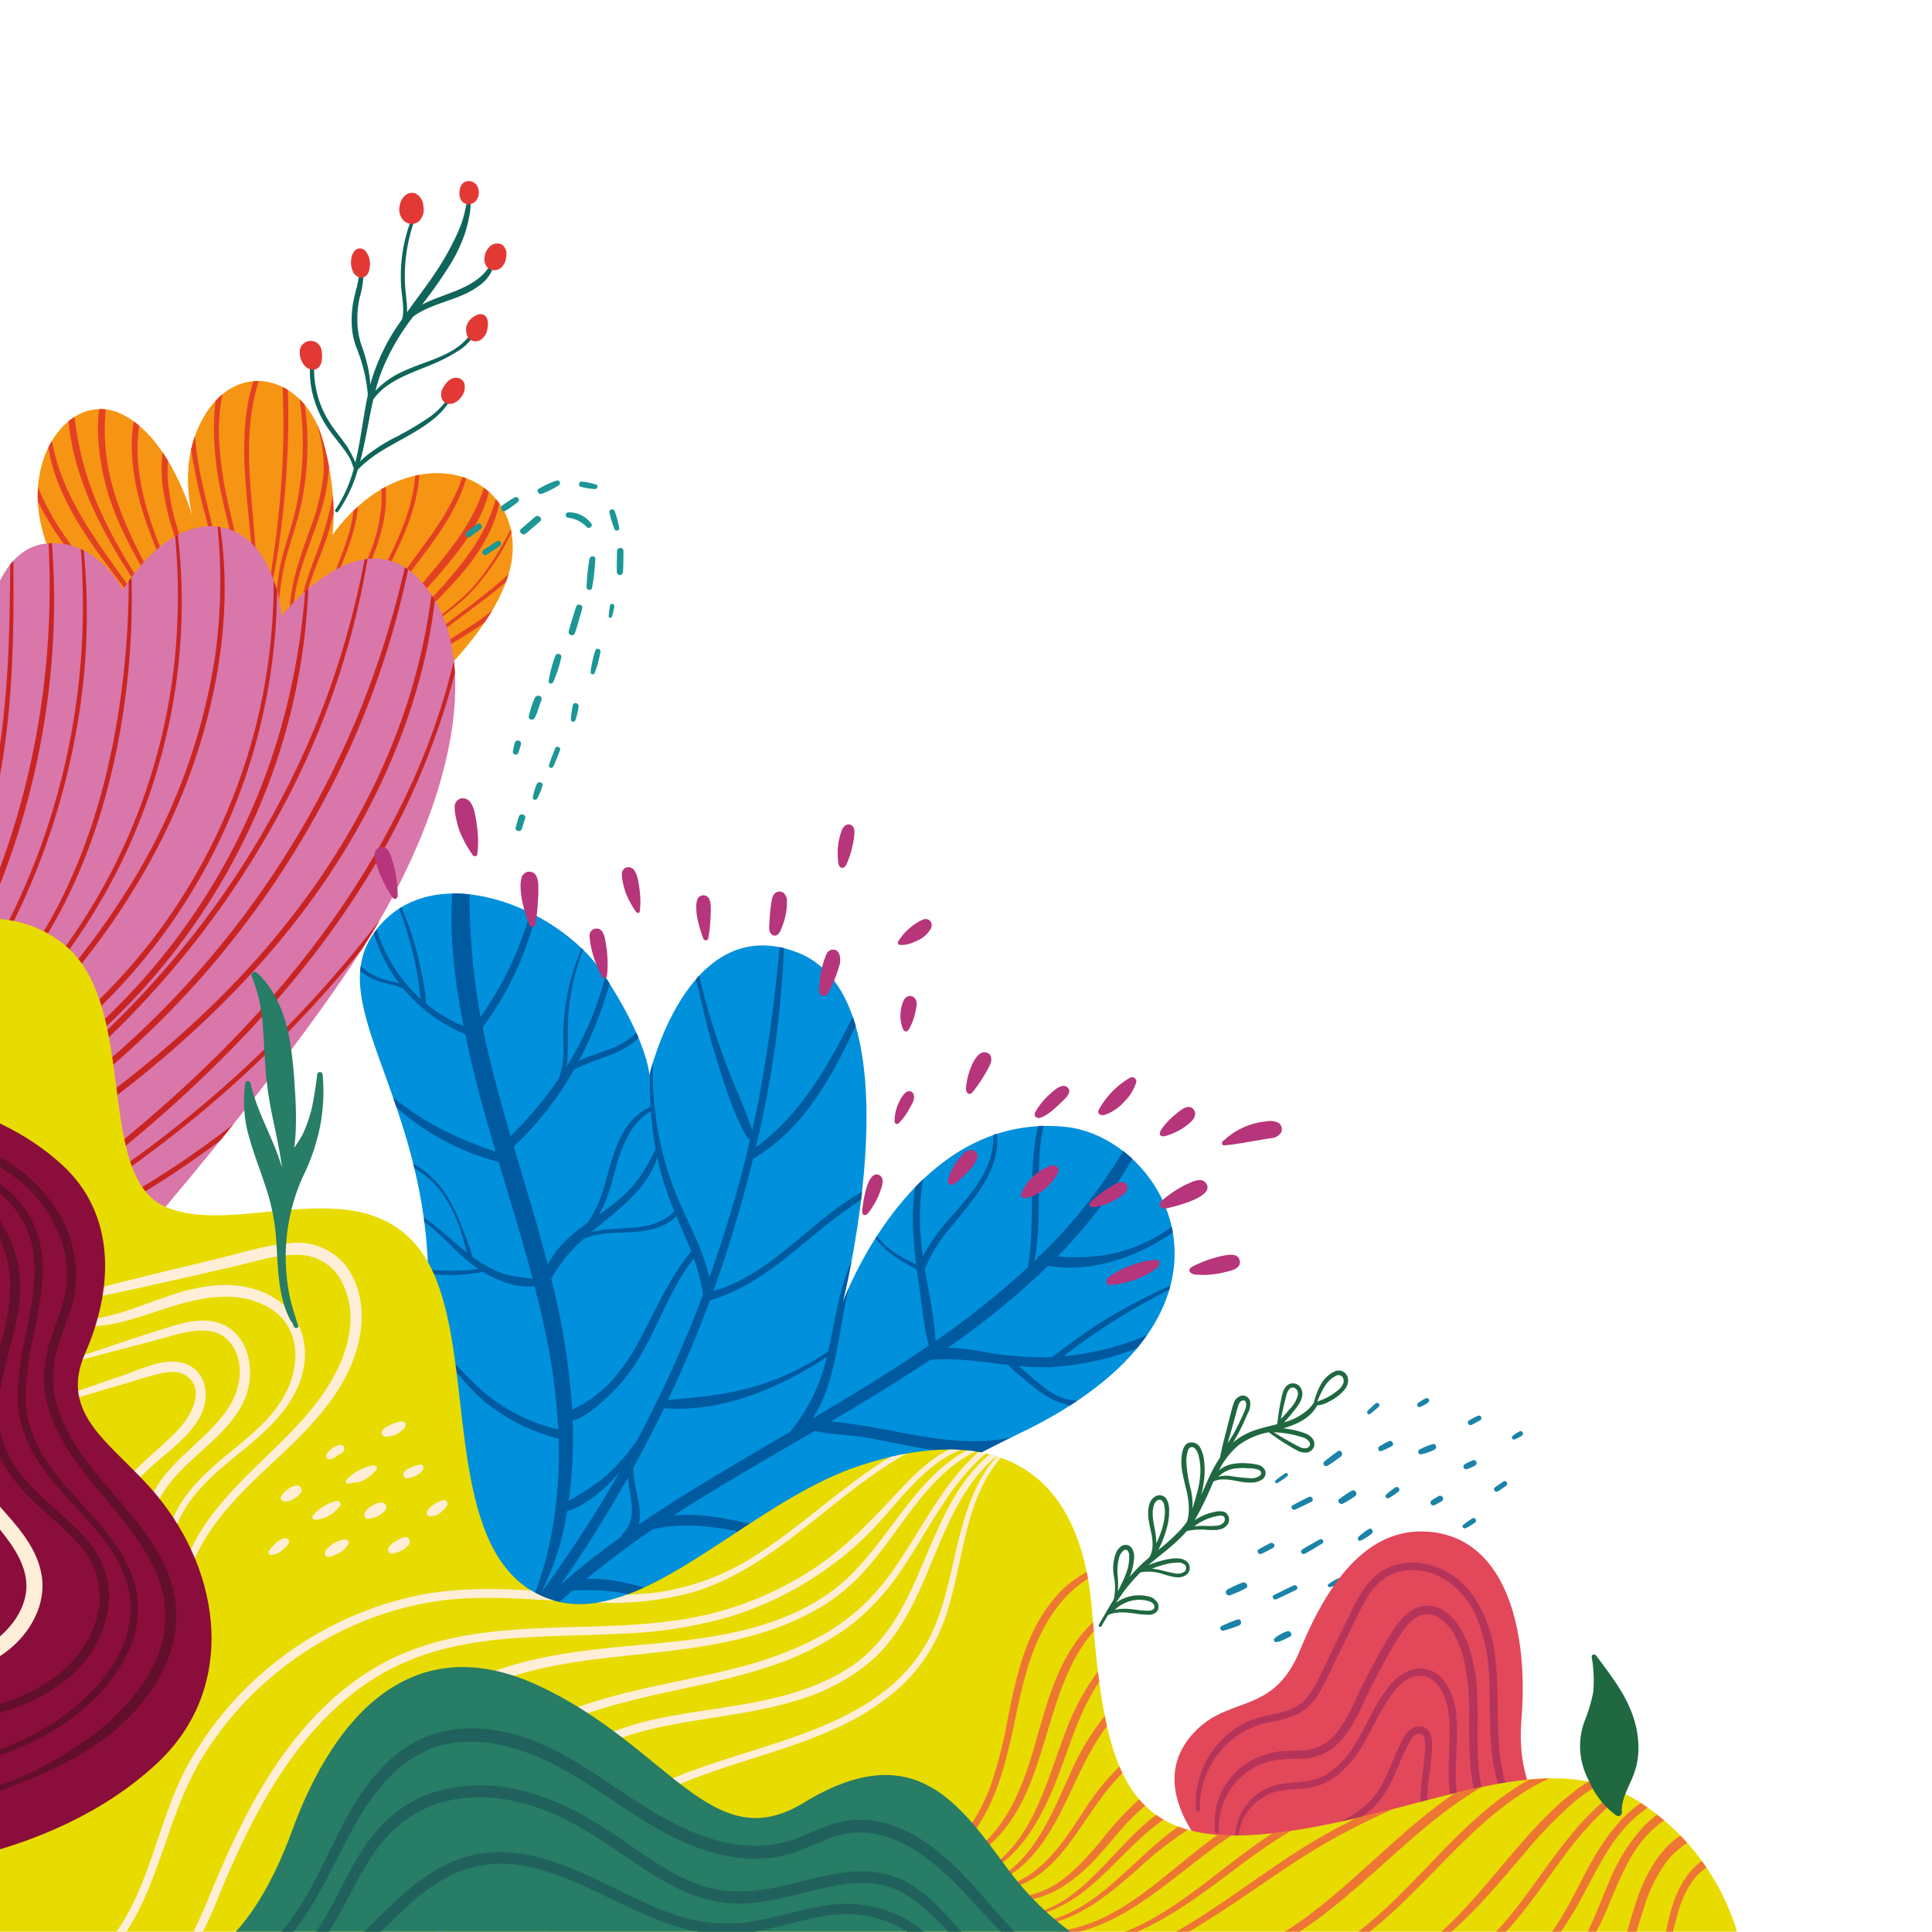 <svg id="sect3_deco" xmlns="http://www.w3.org/2000/svg" xmlns:xlink="http://www.w3.org/1999/xlink" width="410" height="409.941" viewBox="0 0 410 409.941">
  <defs>
    <clipPath id="clip-path">
      <rect id="Rectangle_183" data-name="Rectangle 183" width="410" height="409.941" transform="translate(0 0)" fill="none"/>
    </clipPath>
  </defs>
  <g id="Group_1411" data-name="Group 1411" transform="translate(0 0)">
    <g id="Group_1410" data-name="Group 1410" clip-path="url(#clip-path)">
      <path id="Path_98929" data-name="Path 98929" d="M1652.366,1752.068a10.438,10.438,0,0,1-2.012,1.215,5.3,5.3,0,0,1-2.313.7.55.55,0,0,1-.056.144c-1.553,2.692-4.3,3.9-7.153,4.738a19.924,19.924,0,0,1,2.389.39,15.821,15.821,0,0,1,2.228.658,3.263,3.263,0,0,1,1.681,1.246,1.821,1.821,0,0,1-1.279,2.827,3.339,3.339,0,0,1-2.041-.427c-.713-.357-1.4-.77-2.083-1.187a45.012,45.012,0,0,1-3.984-2.691l-.444.115a15.3,15.3,0,0,0-6.044,2.734,16.946,16.946,0,0,0-3.868,4.879c-.068.122-.133.245-.2.368a6.455,6.455,0,0,1,2.813-1.333,10.664,10.664,0,0,1,2.817-.181,13.018,13.018,0,0,1,2.651.338,2.137,2.137,0,0,1,1.591,1.392,1.665,1.665,0,0,1-.75,1.759,4.1,4.1,0,0,1-2.24.631,12.648,12.648,0,0,1-2.8-.288c-1.65-.3-3.7-.756-5.269.081a69.731,69.731,0,0,1-3.955,8.187,11.874,11.874,0,0,1,2.258-1.185,10.64,10.64,0,0,1,2.089-.594,3.511,3.511,0,0,1,2.022.044,1.836,1.836,0,0,1,.314,2.972c-1.045,1.029-2.748.863-4.085.811a12.3,12.3,0,0,0-4.305.279c-2.358,2.762-5.385,4.84-8.13,7.209a21.772,21.772,0,0,1,3.724-1.172c1.356-.266,3.249-.6,4.406.378a1.818,1.818,0,0,1-.406,3.051c-1.361.725-3.115.064-4.484-.309a9.257,9.257,0,0,0-4.912-.41,38.1,38.1,0,0,0-4.1,4.847c-.04.065-.076.132-.118.2a.544.544,0,0,1-.1.111q-.443.624-.87,1.261a8.636,8.636,0,0,1,2.422-1.181,8.221,8.221,0,0,1,4.472-.139,2.931,2.931,0,0,1,1.842,1.231,1.721,1.721,0,0,1-.081,2,2.378,2.378,0,0,1-1.837.659,19.957,19.957,0,0,1-2.769-.257c-1.889-.256-3.934-.5-5.726.31-.178.292-.357.583-.532.877q-.443.743-.882,1.487c-.2.343-.742.052-.543-.3,1.022-1.793,2.05-3.6,3.154-5.365a12.092,12.092,0,0,0,0-5.083,9.133,9.133,0,0,1,.432-4.667,3.174,3.174,0,0,1,1.405-1.684,1.621,1.621,0,0,1,2,.553,3.355,3.355,0,0,1,.448,2.341,12.473,12.473,0,0,1-.452,2.474c-.122.422-.264.838-.418,1.249q.565-.685,1.17-1.338a33.249,33.249,0,0,1,2.971-2.784.288.288,0,0,1,.03-.084c.925-1.547.709-3.505.354-5.192-.407-1.938-1-4.042-.364-6a2.651,2.651,0,0,1,1.553-1.8,1.762,1.762,0,0,1,2.087.736,4.515,4.515,0,0,1,.533,2.335,12.7,12.7,0,0,1-.288,2.981,23.5,23.5,0,0,1-2,5.448,40.119,40.119,0,0,0,4.9-4.483,17.5,17.5,0,0,0,1.156-1.474c.737-2.095.378-4.785-.145-6.94-.558-2.3-1.256-4.672-.95-7.067.121-.958.378-2.26,1.35-2.715a2.08,2.08,0,0,1,2.537.907,7.492,7.492,0,0,1,.9,3.206,15.973,15.973,0,0,1-.032,3.641,24.39,24.39,0,0,1-.64,3.356c.722-1.627,1.405-3.276,2.193-4.865a27.548,27.548,0,0,1,1.819-3.162c.172-.831.334-1.664.534-2.491.244-1.013.5-2.022.759-3.032s.508-2.022.779-3.028c.264-.978.469-2,.825-2.947a2.318,2.318,0,0,1,1.83-1.67,1.624,1.624,0,0,1,1.671,1.3,4.052,4.052,0,0,1-.539,2.55c-.379.885-.771,1.767-1.187,2.636-.464.968-.963,1.92-1.515,2.841-.132.22-.266.444-.4.667a13.748,13.748,0,0,1,4.328-2.515c1.6-.583,3.341-.95,5.049-1.392.2-1.478.384-2.95.672-4.415.145-.735.279-1.484.49-2.2a3.2,3.2,0,0,1,1-1.655,1.926,1.926,0,0,1,2.969.832c.6,1.378-.192,2.77-1,3.86-.492.663-1.011,1.306-1.55,1.931-.286.331-.577.658-.876.977-.082.087-.165.177-.25.267a12.29,12.29,0,0,0,5.21-2.812,6.881,6.881,0,0,0,.922-1.1.514.514,0,0,1,.178-.165,15.409,15.409,0,0,1,1.518-3.995,6.5,6.5,0,0,1,2.929-2.726,2.031,2.031,0,0,1,1.969.153,2.114,2.114,0,0,1,.867,1.592C1654.7,1750.03,1653.453,1751.219,1652.366,1752.068Zm-34.553,37.556a2.573,2.573,0,0,0,1.936-.267,1,1,0,0,0,.3-1.457,2.177,2.177,0,0,0-1.752-.531,10.458,10.458,0,0,0-2.082.26,22.877,22.877,0,0,0-3.219,1.015C1614.6,1788.785,1616.21,1789.375,1617.812,1789.624Zm-10.458,7.534c1.6.042,3.185.422,4.785.4.5,0,1.283-.086,1.36-.718.086-.711-.63-1.119-1.2-1.3a7.031,7.031,0,0,0-3.851-.037,7.93,7.93,0,0,0-1.977.818,9.635,9.635,0,0,0-1.431,1.077A8.279,8.279,0,0,1,1607.354,1797.158Zm.778-11.583c-.072-.525-.467-1.194-1.075-.859a2.866,2.866,0,0,0-1.063,1.614,11.354,11.354,0,0,0-.263,4.137,20.871,20.871,0,0,1,.014,3.039c.531-1.215,1.2-2.371,1.646-3.627A9.584,9.584,0,0,0,1608.132,1785.575Zm7.02-5.492a13.2,13.2,0,0,0,.517-2.634,7.2,7.2,0,0,0-.121-2.43c-.167-.619-.591-1.227-1.311-.915-.735.319-.95,1.262-1.047,1.976-.242,1.766.322,3.552.57,5.287a11.269,11.269,0,0,1,.125,1.931A24.02,24.02,0,0,0,1615.152,1780.083Zm7.53-.493c1.352-.1,2.728.109,4.072-.072a2.075,2.075,0,0,0,1.467-.716,1,1,0,0,0,.04-1.193c-.361-.371-1.082-.2-1.523-.115a11.83,11.83,0,0,0-1.793.5,11.157,11.157,0,0,0-2.981,1.678C1622.2,1779.636,1622.439,1779.606,1622.682,1779.59Zm.1-15.226c-.191-.636-.8-1.832-1.674-1.448-.373.163-.5.673-.593,1.025a7.613,7.613,0,0,0-.247,1.681,28.364,28.364,0,0,0,.99,6.375,14.473,14.473,0,0,1,.3,3.916C1622.751,1772.171,1623.952,1768.257,1622.785,1764.364Zm6.623,4.577a35.02,35.02,0,0,0,4.634.517,2.912,2.912,0,0,0,1.875-.589c.485-.458.156-1.017-.383-1.237a7.127,7.127,0,0,0-2.184-.294,14.427,14.427,0,0,0-2.428.016,6.032,6.032,0,0,0-3.846,1.788A6.287,6.287,0,0,1,1629.408,1768.941Zm1.37-9.828c.388-.733.749-1.479,1.095-2.233a21.8,21.8,0,0,0,1-2.356c.155-.485.26-1.685-.583-1.577-.728.093-.971.952-1.136,1.541-.5,1.811-.994,3.625-1.509,5.432-.2.693-.4,1.384-.6,2.074.171-.241.34-.484.5-.734C1629.982,1760.563,1630.393,1759.844,1630.778,1759.114Zm8.02.584c.709.433,1.418.868,2.138,1.283.6.345,1.2.675,1.808,1.009a18.406,18.406,0,0,0,1.733.9,1.82,1.82,0,0,0,1.637.037.862.862,0,0,0,.2-1.268,2.519,2.519,0,0,0-1.4-.893c-.634-.21-1.283-.382-1.935-.531A22.706,22.706,0,0,0,1638.8,1759.7Zm3.4-4.918a6.277,6.277,0,0,0,1.757-3.037,1.46,1.46,0,0,0-.558-1.381.971.971,0,0,0-1.316.24,3.684,3.684,0,0,0-.643,1.519q-.259.957-.479,1.923-.326,1.421-.646,2.844c.208-.219.429-.43.623-.643Q1641.584,1755.53,1642.194,1754.78Zm11.172-6.874a1.081,1.081,0,0,0-1.36-.172,5.859,5.859,0,0,0-2.363,2.208,17.631,17.631,0,0,0-1.577,3.279c.438-.228.916-.37,1.371-.564a11,11,0,0,0,1.562-.829,12.261,12.261,0,0,0,1.478-1.075,3.363,3.363,0,0,0,1.073-1.378A1.525,1.525,0,0,0,1653.366,1747.906Z" transform="translate(-1368.514 -1455.749)" fill="#1f6840"/>
      <g id="Group_1390" data-name="Group 1390" transform="translate(7.991 80.848)">
        <path id="Path_98930" data-name="Path 98930" d="M1833.951,1545.035s-12.838-9.13-15.878-24.56,7.866-28.422,18.521-21.944c10.527,6.4,14.518,23.588,14.518,23.588s-4.675-12.608,1.658-23.577c7.3-12.654,21.223-8.555,25.072,4.164,3.638,12.026,2.269,20.889,2.269,20.889s7.041-10.993,18.885-12.9c13.352-2.149,22.65,8.7,18.3,21.822-4.122,12.432-17.25,23.469-17.25,23.469s-21.67-7.125-35.493-8.845S1833.951,1545.035,1833.951,1545.035Z" transform="translate(-1817.555 -1490.861)" fill="#f69513"/>
        <g id="Group_1389" data-name="Group 1389" transform="translate(0.002 0.002)">
          <path id="Path_98931" data-name="Path 98931" d="M1931.606,1548.177c-5.047-8-11.355-15.1-16.426-23.071-3.389-5.33-6.151-11.153-7.179-17.354q.361-.739.77-1.425c2.8,16.084,15.7,28.034,23.521,41.886Z" transform="translate(-1905.744 -1493.629)" fill="#e44123"/>
          <path id="Path_98932" data-name="Path 98932" d="M1921.8,1528.256c4.64,6.822,10.194,12.978,14.207,20.224.152.275-.236.572-.4.293-4.43-7.368-10.558-13.508-15.3-20.658a58.8,58.8,0,0,1-3.945-6.8,25.725,25.725,0,0,1,.043-3.079c.072.192.146.384.223.575A50.4,50.4,0,0,0,1921.8,1528.256Z" transform="translate(-1916.328 -1495.759)" fill="#e44123"/>
          <path id="Path_98933" data-name="Path 98933" d="M1927.506,1545.369c.25.37-.3.778-.563.41-9.325-13.239-19.815-28.1-21.338-44.725a12.579,12.579,0,0,1,1.268-.913,66.739,66.739,0,0,0,5.967,20.978C1916.827,1529.7,1922.215,1537.558,1927.506,1545.369Z" transform="translate(-1899.052 -1492.523)" fill="#e44123"/>
          <path id="Path_98934" data-name="Path 98934" d="M1921.225,1541.537c.135.229-.192.477-.341.246-4.079-6.334-8.184-12.556-11.176-19.507a51.074,51.074,0,0,1-4.485-19.112,36.633,36.633,0,0,1,.238-5.034,9.8,9.8,0,0,1,1.392.061,45.342,45.342,0,0,0,2.082,18.43C1911.736,1525.421,1916.543,1533.626,1921.225,1541.537Z" transform="translate(-1892.421 -1492.162)" fill="#e44123"/>
          <path id="Path_98935" data-name="Path 98935" d="M1904.073,1521.406c2.565,8.226,6.5,15.942,9.136,24.142.131.408-.491.647-.627.236-2.817-8.484-7.057-16.425-9.731-24.958a51.233,51.233,0,0,1-2.306-11.2,31.223,31.223,0,0,1,.285-8.32c.394.287.775.591,1.149.907a37.451,37.451,0,0,0-.226,8.072A54.177,54.177,0,0,0,1904.073,1521.406Z" transform="translate(-1880.435 -1492.732)" fill="#e44123"/>
          <path id="Path_98936" data-name="Path 98936" d="M1900.021,1525.718c2.222,7.3,5.315,14.4,6.184,22.049a.394.394,0,0,1-.784.078c-1.034-8.018-4.594-15.322-6.812-23.024-1.362-4.729-2.574-10.361-1.8-15.476q.585.861,1.117,1.743a27.508,27.508,0,0,0-.017,4.271A48.721,48.721,0,0,0,1900.021,1525.718Z" transform="translate(-1870.271 -1494.169)" fill="#e44123"/>
          <path id="Path_98937" data-name="Path 98937" d="M1896.3,1522.912c1.77,7.344,3.355,14.842,2.688,22.436-.039.431-.695.321-.662-.105.6-7.921-1.32-15.67-3.2-23.3a129.381,129.381,0,0,1-3.029-13.98,25.413,25.413,0,0,1,.822-2.885c.171,2.051.416,4.094.775,6.133C1894.39,1515.151,1895.366,1519.028,1896.3,1522.912Z" transform="translate(-1859.538 -1493.406)" fill="#e44123"/>
          <path id="Path_98938" data-name="Path 98938" d="M1888.591,1496.624a41.579,41.579,0,0,0-.342,6.312,72.924,72.924,0,0,0,1.72,13.415c1.687,8.132,4.535,16.444,3.032,24.831a.388.388,0,0,1-.766-.122c1.356-8.67-1.794-17.313-3.5-25.708a67.753,67.753,0,0,1-1.559-13.322,44.283,44.283,0,0,1,.368-6.38,15.281,15.281,0,0,1,1.467-1.381C1888.846,1495.048,1888.7,1495.831,1888.591,1496.624Z" transform="translate(-1849.775 -1491.473)" fill="#e44123"/>
          <path id="Path_98939" data-name="Path 98939" d="M1885.788,1530.136a53.271,53.271,0,0,1-.729,11.878.217.217,0,0,1-.429-.068c.815-7.4.257-14.755-.473-22.136-.677-6.853-1.36-13.763-.663-20.644a40.828,40.828,0,0,1,1.664-8.267,11.159,11.159,0,0,1,1.121-.034C1882.235,1503.611,1885.355,1517.044,1885.788,1530.136Z" transform="translate(-1839.365 -1490.864)" fill="#e44123"/>
          <path id="Path_98940" data-name="Path 98940" d="M1878.4,1531.047c-.7,3.963-1.526,7.889-2.538,11.784-.05.193-.352.153-.311-.049a237.25,237.25,0,0,0,3.931-26.532q.591-6.783.7-13.6c.052-3.413-.058-6.816-.146-10.221q.557.277,1.1.612a166.917,166.917,0,0,1-.269,16.816A181.294,181.294,0,0,1,1878.4,1531.047Z" transform="translate(-1828.041 -1491.144)" fill="#e44123"/>
          <path id="Path_98941" data-name="Path 98941" d="M1876.013,1517.675c-.864,4.2-2.372,8.2-3.44,12.342a64.012,64.012,0,0,0-1.536,13.191c-.012.258-.455.248-.456-.014a54.463,54.463,0,0,1,1.078-12.889c.974-4.1,2.445-8.063,3.332-12.187a66.386,66.386,0,0,0,.669-22.52q.547.536,1.056,1.14A59.783,59.783,0,0,1,1876.013,1517.675Z" transform="translate(-1820.054 -1491.71)" fill="#e44123"/>
          <path id="Path_98942" data-name="Path 98942" d="M1871.132,1522.121c-2.353,7.21-5.855,14.359-5.292,22.14a.348.348,0,0,1-.693.069c-.654-7.086,2.011-13.774,4.305-20.332a46.721,46.721,0,0,0,2.721-10.912,29.578,29.578,0,0,0-1.2-10.468,3.176,3.176,0,0,1-.13-.517,21.024,21.024,0,0,1,.986,2.615,60.414,60.414,0,0,1,1.537,6.273A40.227,40.227,0,0,1,1871.132,1522.121Z" transform="translate(-1811.542 -1492.873)" fill="#e44123"/>
          <path id="Path_98943" data-name="Path 98943" d="M1865,1549.092c.086.373-.559.528-.659.154-1.62-6.063,1.086-11.85,3.142-17.44a74.063,74.063,0,0,0,3.124-11.363c.112,1.453.157,2.753.159,3.871-.54,2.192-1.192,4.35-1.933,6.455C1866.763,1536.656,1863.522,1542.665,1865,1549.092Z" transform="translate(-1807.963 -1496.154)" fill="#e44123"/>
          <path id="Path_98944" data-name="Path 98944" d="M1858.272,1548.895c0,.416-.641.493-.654.065-.271-8.6,5.644-16.432,6.449-24.787q.436-.419.911-.845C1864.477,1532.034,1858.264,1539.995,1858.272,1548.895Z" transform="translate(-1797.048 -1496.669)" fill="#e44123"/>
          <path id="Path_98945" data-name="Path 98945" d="M1859.014,1531.369c-2.453,6.925-6.343,13.3-8.047,20.494a.349.349,0,0,1-.677-.166c1.487-6.937,5.085-13.065,7.555-19.654a36.086,36.086,0,0,0,2.319-9.583,21.707,21.707,0,0,0-.009-3.72c.306-.18.616-.356.934-.527C1861.531,1522.638,1860.44,1527.342,1859.014,1531.369Z" transform="translate(-1787.243 -1495.755)" fill="#e44123"/>
          <path id="Path_98946" data-name="Path 98946" d="M1823.292,1565.1c-.2.282-.585-.048-.411-.327,4.276-6.865,12.338-9.567,18.245-14.649-.521.885-1.068,1.751-1.634,2.593C1834.025,1556.73,1827.218,1559.474,1823.292,1565.1Z" transform="translate(-1744.643 -1501.461)" fill="#e44123"/>
          <path id="Path_98947" data-name="Path 98947" d="M1843.333,1540.792c-.065.219-.133.437-.206.657-.108.324-.223.649-.342.971-2.67,2.352-5.57,4.472-8.383,6.57-5.527,4.121-11.081,8.326-15.334,13.813l-.444-.132c3.854-5.592,9.277-9.723,14.659-13.753C1836.757,1546.318,1840.169,1543.7,1843.333,1540.792Z" transform="translate(-1743.39 -1499.793)" fill="#e44123"/>
          <path id="Path_98948" data-name="Path 98948" d="M1818.177,1558.266c-.093.151-.357-.007-.268-.162,3.657-6.3,10.251-9.722,15.461-14.534,4.374-4.041,7.451-9.13,10.154-14.394.051.227.1.457.14.689a49.435,49.435,0,0,1-9.22,13.32C1829.142,1548.342,1822.121,1551.8,1818.177,1558.266Z" transform="translate(-1743.12 -1497.715)" fill="#e44123"/>
          <path id="Path_98949" data-name="Path 98949" d="M1821.5,1556.708c-.2.306-.63-.05-.442-.353,7.6-12.2,21.126-20.56,25.041-35.018.265.314.515.64.753.976-1.383,6.481-5.3,12.018-9.723,16.852C1831.825,1544.953,1825.873,1550.126,1821.5,1556.708Z" transform="translate(-1748.866 -1496.313)" fill="#e44123"/>
          <path id="Path_98950" data-name="Path 98950" d="M1824.048,1556.2c-.094.221-.416.073-.337-.148,5.131-14.39,19.565-22.94,24.172-37.59q.556.41,1.068.867c-1.7,6.732-6.19,12.445-10.658,17.611C1833.122,1542.923,1827.172,1548.8,1824.048,1556.2Z" transform="translate(-1753.175 -1495.799)" fill="#e44123"/>
          <path id="Path_98951" data-name="Path 98951" d="M1829.578,1554.122c2.838-14.922,16.757-24.426,21.457-38.464q.411.129.812.279c-4.08,14.175-18.281,23.656-21.828,38.255C1829.952,1554.468,1829.523,1554.408,1829.578,1554.122Z" transform="translate(-1760.896 -1495.298)" fill="#e44123"/>
          <path id="Path_98952" data-name="Path 98952" d="M1852.639,1531.741c-1.757,3.689-3.675,7.3-5.335,11.034-1.764,3.969-3.3,8.034-4.924,12.062-.169.42-.788.138-.637-.28,1.426-3.94,2.933-7.85,4.614-11.689,1.582-3.611,3.4-7.105,5.129-10.648,2.629-5.389,4.895-11,5.338-16.932.281-.062.564-.121.851-.173C1857.353,1520.908,1855.109,1526.558,1852.639,1531.741Z" transform="translate(-1776.698 -1495.201)" fill="#e44123"/>
        </g>
      </g>
      <g id="Group_1392" data-name="Group 1392" transform="translate(-13.242 111.671)">
        <path id="Path_98953" data-name="Path 98953" d="M1832.408,1610.752s9.21-11.8,8.671-43.934c-.292-17.424,3.826-33.469,14.115-34.713,11.048-1.335,16.54,9.823,16.54,9.823s9.211-15.963,21.356-13.212c11.049,2.5,12.349,18.658,12.349,18.658s16.549-20.965,29.105-7.767c13.737,14.438,8.148,44.487-8.895,73.375s-57.806,74.921-57.806,74.921Z" transform="translate(-1832.408 -1528.397)" fill="#d976aa"/>
        <g id="Group_1391" data-name="Group 1391" transform="translate(1.022 0.099)">
          <path id="Path_98954" data-name="Path 98954" d="M1943.951,1607.27a145.524,145.524,0,0,1-7.3,15.42l-.571-1.243c2.03-4.02,3.988-8.073,5.732-12.236a176.917,176.917,0,0,0,6.619-18.571,172.758,172.758,0,0,0,6.632-39.209,176.132,176.132,0,0,0,.017-18.612c.234-.016.466-.029.7-.034a158.967,158.967,0,0,1-1.281,35.828A166.566,166.566,0,0,1,1943.951,1607.27Z" transform="translate(-1932.555 -1529.28)" fill="#c82522"/>
          <path id="Path_98955" data-name="Path 98955" d="M1952.271,1605.212a89.547,89.547,0,0,1-3.971,8.3c-.393.724-.793,1.456-1.2,2.187l-.517-1.126c.112-.194.226-.389.335-.586a85.785,85.785,0,0,0,3.8-7.747,106.116,106.116,0,0,0,5.353-15.928c2.979-11.743,4.147-23.9,4.6-35.98.2-5.4.263-10.8.286-16.2q.328-.414.674-.792C1961.858,1560.275,1961.217,1583.772,1952.271,1605.212Z" transform="translate(-1946.578 -1530.096)" fill="#c82522"/>
          <path id="Path_98956" data-name="Path 98956" d="M1936.14,1614.335a144.69,144.69,0,0,1-8.054,13.963l-.477-1.04a148.858,148.858,0,0,0,14.935-30.249,150.722,150.722,0,0,0,8.526-41.375,163.36,163.36,0,0,0-.159-21.344c.2.091.4.187.6.286a137.944,137.944,0,0,1-1.8,39.5A150.1,150.1,0,0,1,1936.14,1614.335Z" transform="translate(-1921.533 -1529.549)" fill="#c82522"/>
          <path id="Path_98957" data-name="Path 98957" d="M1926.177,1622.954a92.17,92.17,0,0,1-9.734,11.815l-.438-.956a99.014,99.014,0,0,0,19.014-28.758c6.186-14.02,9.5-29.136,11.091-44.329a176.976,176.976,0,0,0,.934-18.326q.272-.389.6-.835a161.515,161.515,0,0,1-3.832,39.73C1940.5,1596.085,1934.847,1610.464,1926.177,1622.954Z" transform="translate(-1907.515 -1530.851)" fill="#c82522"/>
          <path id="Path_98958" data-name="Path 98958" d="M1918.185,1620.617a113.889,113.889,0,0,1-14.6,16.425l-.51-1.11a145.469,145.469,0,0,0,12.623-13.793,126.354,126.354,0,0,0,26.352-65.426,136.318,136.318,0,0,0,.05-25.789c.187-.107.376-.208.567-.309a123.972,123.972,0,0,1-3.469,46.726A126.813,126.813,0,0,1,1918.185,1620.617Z" transform="translate(-1892.713 -1528.892)" fill="#c82522"/>
          <path id="Path_98959" data-name="Path 98959" d="M1906.258,1625.415a191.741,191.741,0,0,1-13.741,14.536l-.5-1.1a173.286,173.286,0,0,0,27.5-33.478,129.092,129.092,0,0,0,18.438-48.97,116.3,116.3,0,0,0,.57-27.892q.282.035.567.083c2.461,16.568-.12,33.963-5.465,49.714C1927.742,1595.654,1918.075,1611.489,1906.258,1625.415Z" transform="translate(-1880.138 -1528.517)" fill="#c82522"/>
          <path id="Path_98960" data-name="Path 98960" d="M1893.133,1637.07a126.028,126.028,0,0,1-14.109,10.857l-.56-1.219a126.139,126.139,0,0,0,31.277-29.468,124.8,124.8,0,0,0,22.466-51.046,127.13,127.13,0,0,0,2.221-23.822c.277.782.512,1.545.708,2.266a126.167,126.167,0,0,1-8.84,45.269A124.2,124.2,0,0,1,1893.133,1637.07Z" transform="translate(-1864.119 -1530.995)" fill="#c82522"/>
          <path id="Path_98961" data-name="Path 98961" d="M1919.415,1595.925a137.773,137.773,0,0,1-48.4,55.98l-.6-1.316a136.639,136.639,0,0,0,56.1-77.269,148.481,148.481,0,0,0,4.921-28.181c.216-.192.439-.386.667-.58A132.083,132.083,0,0,1,1919.415,1595.925Z" transform="translate(-1854.459 -1531.386)" fill="#c82522"/>
          <path id="Path_98962" data-name="Path 98962" d="M1909.109,1591.322a194.5,194.5,0,0,1-53.424,61.975l-.619-1.349a194.58,194.58,0,0,0,34.4-33.267,188.009,188.009,0,0,0,29.4-51.023,185.34,185.34,0,0,0,8.589-30.733c.211-.033.423-.062.635-.085A171.661,171.661,0,0,1,1909.109,1591.322Z" transform="translate(-1837.859 -1530.006)" fill="#c82522"/>
          <path id="Path_98963" data-name="Path 98963" d="M1904.577,1592.2a194.386,194.386,0,0,1-37.568,47.776,175.038,175.038,0,0,1-21.872,17.367l-.539-1.172a202.562,202.562,0,0,0,18.8-14.709,195,195,0,0,0,51.489-73.655,201.5,201.5,0,0,0,8.883-28.774c.232.146.464.3.695.471A183.308,183.308,0,0,1,1904.577,1592.2Z" transform="translate(-1825.634 -1530.397)" fill="#c82522"/>
          <path id="Path_98964" data-name="Path 98964" d="M1903.409,1597.933c-11.16,19.09-26.477,35.487-43.532,49.443-6.936,5.676-14.173,10.987-21.642,15.944l-.546-1.19c15.663-10.591,30.516-22.363,43.373-36.3,13.922-15.1,25.4-32.6,32.494-51.935a128.422,128.422,0,0,0,6.8-27.748c.247.373.488.751.716,1.139C1919,1565.166,1912.465,1582.441,1903.409,1597.933Z" transform="translate(-1816.57 -1531.669)" fill="#c82522"/>
          <path id="Path_98965" data-name="Path 98965" d="M1894.891,1612.545c-12.111,18.8-27.586,35.18-44.52,49.7q-8.43,7.228-17.308,13.944l-.562-1.225c13.765-10.493,26.975-21.657,38.839-34.348,14.36-15.362,26.631-32.646,35.311-51.848a142.159,142.159,0,0,0,8.775-25.615q.149,1.3.222,2.653A159.473,159.473,0,0,1,1894.891,1612.545Z" transform="translate(-1806.886 -1534.711)" fill="#c82522"/>
          <path id="Path_98966" data-name="Path 98966" d="M1861.535,1684.852c-3.026,2.09-6.1,4.138-9.217,6.105l-.448-.974c2.31-1.439,4.6-2.907,6.86-4.431q9.876-6.66,19.087-14.24a253.029,253.029,0,0,0,34.056-33.911q2.988-3.605,5.835-7.321-.315.543-.635,1.087c-.967,1.641-2.013,3.336-3.122,5.076q-7.313,9.057-15.451,17.4A249.239,249.239,0,0,1,1861.535,1684.852Z" transform="translate(-1824.855 -1546.681)" fill="#c82522"/>
          <path id="Path_98967" data-name="Path 98967" d="M1890.285,1704.794l-.51-1.111a197.944,197.944,0,0,0,20.755-12.045q6.157-4.121,12.01-8.667-1.389,1.737-2.758,3.428a201.529,201.529,0,0,1-24.225,15.6Q1892.943,1703.426,1890.285,1704.794Z" transform="translate(-1860.811 -1556.14)" fill="#c82522"/>
        </g>
      </g>
      <g id="Group_1393" data-name="Group 1393" transform="translate(258.963 296.704)">
        <path id="Path_98968" data-name="Path 98968" d="M1628.043,1802.859a25.715,25.715,0,0,1,3.135-1.446c.818-.355,1.542.833.709,1.221a27.08,27.08,0,0,1-3.325,1.461A.679.679,0,0,1,1628.043,1802.859Z" transform="translate(-1626.527 -1762.245)" fill="#1a83a8"/>
        <path id="Path_98969" data-name="Path 98969" d="M1615.035,1804.164c1.372-.71,2.768-1.369,4.163-2.035.623-.3,1.172.628.544.935-1.39.678-2.776,1.362-4.186,2C1614.96,1805.328,1614.432,1804.476,1615.035,1804.164Z" transform="translate(-1603.651 -1762.375)" fill="#1a83a8"/>
        <path id="Path_98970" data-name="Path 98970" d="M1629.594,1812.327a29.005,29.005,0,0,1,3.365-1.376c.781-.291,1.119.957.345,1.245a27.988,27.988,0,0,1-3.3,1.106C1629.436,1813.435,1629.036,1812.617,1629.594,1812.327Z" transform="translate(-1629.326 -1763.955)" fill="#1a83a8"/>
        <path id="Path_98971" data-name="Path 98971" d="M1616.455,1815.475a8.548,8.548,0,0,1,2.578-1.459c.755-.351,1.418.76.657,1.13l-1.435.695a4.137,4.137,0,0,1-1.467.43C1616.37,1816.316,1616.186,1815.743,1616.455,1815.475Z" transform="translate(-1604.939 -1764.499)" fill="#1a83a8"/>
        <path id="Path_98972" data-name="Path 98972" d="M1608.326,1792.352c1.195-.767,2.463-1.431,3.7-2.132a.511.511,0,0,1,.513.883c-1.22.726-2.424,1.5-3.681,2.158A.526.526,0,0,1,1608.326,1792.352Z" transform="translate(-1590.916 -1760.242)" fill="#1a83a8"/>
        <path id="Path_98973" data-name="Path 98973" d="M1602.505,1801.463a11.44,11.44,0,0,1,2.794-1.522c.606-.286,1.14.608.529.909a11.658,11.658,0,0,1-2.943,1.265C1602.535,1802.179,1602.185,1801.744,1602.505,1801.463Z" transform="translate(-1579.555 -1761.984)" fill="#1a83a8"/>
        <path id="Path_98974" data-name="Path 98974" d="M1604.2,1812.529l2.053-1.185a.533.533,0,0,1,.536.921l-2.046,1.2A.541.541,0,0,1,1604.2,1812.529Z" transform="translate(-1581.776 -1764.02)" fill="#1a83a8"/>
        <path id="Path_98975" data-name="Path 98975" d="M1621,1792.472c.782-.466,1.6-.866,2.408-1.281.668-.343,1.258.658.589,1.012-.8.427-1.6.868-2.431,1.242C1620.916,1793.738,1620.361,1792.851,1621,1792.472Z" transform="translate(-1612.803 -1760.416)" fill="#1a83a8"/>
        <path id="Path_98976" data-name="Path 98976" d="M1599.756,1779.4a30.291,30.291,0,0,1,2.6-1.735c.744-.473,1.429.71.688,1.182a28.6,28.6,0,0,1-2.529,1.546C1599.921,1780.7,1599.161,1779.876,1599.756,1779.4Z" transform="translate(-1574.492 -1757.991)" fill="#1a83a8"/>
        <path id="Path_98977" data-name="Path 98977" d="M1595.432,1789.239a11.554,11.554,0,0,1,2.179-1.677c.616-.433,1.207.585.589,1.013a11.312,11.312,0,0,1-2.316,1.442C1595.41,1790.2,1595.156,1789.556,1595.432,1789.239Z" transform="translate(-1566.12 -1759.761)" fill="#1a83a8"/>
        <path id="Path_98978" data-name="Path 98978" d="M1588.554,1778.329a15.007,15.007,0,0,1,1.974-1.552.561.561,0,0,1,.76.2.567.567,0,0,1-.2.76,14.09,14.09,0,0,1-1.98,1.312A.46.46,0,0,1,1588.554,1778.329Z" transform="translate(-1553.356 -1757.837)" fill="#1a83a8"/>
        <path id="Path_98979" data-name="Path 98979" d="M1593.312,1799.67c.5-.395,1.031-.749,1.561-1.106a.541.541,0,0,1,.544.935c-.494.333-.98.668-1.5.964C1593.443,1800.735,1592.849,1800.033,1593.312,1799.67Z" transform="translate(-1561.558 -1761.734)" fill="#1a83a8"/>
        <path id="Path_98980" data-name="Path 98980" d="M1586.475,1806.223a19.1,19.1,0,0,1,2.928-1.786.481.481,0,0,1,.483.831,19.038,19.038,0,0,1-2.987,1.683A.438.438,0,0,1,1586.475,1806.223Z" transform="translate(-1550.407 -1762.786)" fill="#1a83a8"/>
        <path id="Path_98981" data-name="Path 98981" d="M1584.18,1789.6c.87-.416,1.763-.775,2.653-1.144.586-.243,1.022.78.434,1.03-.888.376-1.77.762-2.676,1.09C1584.026,1790.781,1583.633,1789.865,1584.18,1789.6Z" transform="translate(-1545.844 -1759.933)" fill="#1a83a8"/>
        <path id="Path_98982" data-name="Path 98982" d="M1576.274,1794.907c.887-.517,1.793-1,2.692-1.5a.518.518,0,0,1,.521.9c-.875.538-1.744,1.088-2.631,1.605A.579.579,0,0,1,1576.274,1794.907Z" transform="translate(-1531.526 -1760.812)" fill="#1a83a8"/>
        <path id="Path_98983" data-name="Path 98983" d="M1611.057,1781.007c1.112-.608,2.236-1.183,3.372-1.747.672-.333,1.264.672.589,1.013-1.134.572-2.27,1.128-3.425,1.655C1610.981,1782.208,1610.443,1781.343,1611.057,1781.007Z" transform="translate(-1595.676 -1758.283)" fill="#1a83a8"/>
        <path id="Path_98984" data-name="Path 98984" d="M1590.3,1765.953a19.417,19.417,0,0,1,1.968-1.095c.7-.365,1.327.706.619,1.065a20.877,20.877,0,0,1-2.171,1.018C1590.107,1767.165,1589.815,1766.278,1590.3,1765.953Z" transform="translate(-1556.533 -1755.706)" fill="#1a83a8"/>
        <path id="Path_98985" data-name="Path 98985" d="M1579.189,1766.784a13.116,13.116,0,0,1,2.8-1.153c.779-.264,1.051.9.333,1.2a12.481,12.481,0,0,1-2.72.94A.543.543,0,0,1,1579.189,1766.784Z" transform="translate(-1536.938 -1755.851)" fill="#1a83a8"/>
        <path id="Path_98986" data-name="Path 98986" d="M1577.414,1779.89c.461-.3.944-.577,1.419-.86a.631.631,0,0,1,.634,1.091c-.48.272-.957.557-1.449.808A.6.6,0,0,1,1577.414,1779.89Z" transform="translate(-1532.496 -1758.237)" fill="#1a83a8"/>
        <path id="Path_98987" data-name="Path 98987" d="M1568.773,1786.179a17.33,17.33,0,0,1,1.931-1.381c.573-.379,1.112.549.536.922a16.446,16.446,0,0,1-1.933,1.156C1568.885,1787.075,1568.367,1786.534,1568.773,1786.179Z" transform="translate(-1517.227 -1759.27)" fill="#1a83a8"/>
        <path id="Path_98988" data-name="Path 98988" d="M1603.4,1769.649c.906-.795,1.892-1.485,2.862-2.2.674-.5,1.337.641.656,1.13-.934.673-1.85,1.366-2.838,1.957C1603.54,1770.857,1602.907,1770.078,1603.4,1769.649Z" transform="translate(-1581.349 -1756.161)" fill="#1a83a8"/>
        <path id="Path_98989" data-name="Path 98989" d="M1617.333,1774.662a17.346,17.346,0,0,1,2.1-1.516c.393-.263.725.351.363.623a16.843,16.843,0,0,1-2.049,1.436C1617.416,1775.385,1617.032,1774.935,1617.333,1774.662Z" transform="translate(-1605.602 -1757.19)" fill="#1a83a8"/>
        <path id="Path_98990" data-name="Path 98990" d="M1575.9,1806.437a.523.523,0,0,1,.043-.691,13.858,13.858,0,0,1,1.8-1.223c.648-.4,1.217.6.589,1.012a13.036,13.036,0,0,1-1.756,1.039A.533.533,0,0,1,1575.9,1806.437Z" transform="translate(-1530.234 -1762.797)" fill="#1a83a8"/>
        <path id="Path_98991" data-name="Path 98991" d="M1608.98,1824.912a.475.475,0,0,1,.039-.631,16.691,16.691,0,0,1,1.658-1.148c.6-.376,1.143.567.552.948a15.73,15.73,0,0,1-1.629.956A.485.485,0,0,1,1608.98,1824.912Z" transform="translate(-1590.278 -1766.126)" fill="#1a83a8"/>
        <path id="Path_98992" data-name="Path 98992" d="M1592.388,1816.428c.686-.472,1.4-.9,2.109-1.331.448-.273.848.422.408.7-.7.446-1.4.9-2.125,1.306A.391.391,0,0,1,1592.388,1816.428Z" transform="translate(-1560.201 -1764.693)" fill="#1a83a8"/>
        <path id="Path_98993" data-name="Path 98993" d="M1580.862,1754.811a8.137,8.137,0,0,1,1.65-1.013.511.511,0,0,1,.513.884,8.153,8.153,0,0,1-1.7.933A.484.484,0,0,1,1580.862,1754.811Z" transform="translate(-1538.943 -1753.729)" fill="#1a83a8"/>
        <path id="Path_98994" data-name="Path 98994" d="M1593.658,1756.66c.526-.564,1.108-1.064,1.683-1.578.468-.417,1.163.277.689.692-.61.535-1.208,1.072-1.864,1.548C1593.766,1757.613,1593.345,1757,1593.658,1756.66Z" transform="translate(-1562.395 -1753.948)" fill="#1a83a8"/>
        <path id="Path_98995" data-name="Path 98995" d="M1560.725,1776.54c.578-.474,1.23-.87,1.847-1.293.573-.394,1.118.546.543.935s-1.151.832-1.764,1.174C1560.858,1777.63,1560.254,1776.926,1560.725,1776.54Z" transform="translate(-1502.472 -1757.56)" fill="#1a83a8"/>
        <path id="Path_98996" data-name="Path 98996" d="M1567.47,1759.236c.591-.341,1.2-.641,1.811-.944s1.155.588.543.934c-.593.336-1.182.672-1.794.971C1567.392,1760.507,1566.842,1759.6,1567.47,1759.236Z" transform="translate(-1514.657 -1754.534)" fill="#1a83a8"/>
        <path id="Path_98997" data-name="Path 98997" d="M1568.525,1771.417a.557.557,0,0,1,.089-.673,4.128,4.128,0,0,1,.855-.508l.875-.406a.626.626,0,0,1,.832.221.613.613,0,0,1-.22.831,8.705,8.705,0,0,1-1.8.791A.572.572,0,0,1,1568.525,1771.417Z" transform="translate(-1516.85 -1756.596)" fill="#1a83a8"/>
        <path id="Path_98998" data-name="Path 98998" d="M1556.6,1763.329a4.52,4.52,0,0,1,.707-.553l.754-.448a.526.526,0,0,1,.529.909l-.76.438a4.435,4.435,0,0,1-.829.345A.416.416,0,0,1,1556.6,1763.329Z" transform="translate(-1494.602 -1755.253)" fill="#1a83a8"/>
        <path id="Path_98999" data-name="Path 98999" d="M1567.542,1797.505l1.329-.87c.559-.365,1.083.537.521.9l-1.338.856C1567.5,1798.743,1566.993,1797.863,1567.542,1797.505Z" transform="translate(-1514.29 -1761.387)" fill="#1a83a8"/>
      </g>
      <g id="Group_1394" data-name="Group 1394" transform="translate(249.249 324.993)">
        <path id="Path_99000" data-name="Path 99000" d="M1543.07,1861.023s-20.594-17.305-6.871-30.752c7.384-7.237,16.352-3.319,21.91-16.875,6.529-15.921,15.051-25.92,26.946-25.177,17.42,1.089,21.509,22.238,20.062,39.714-2.208,26.649,20.841,29.23,20.841,29.23Z" transform="translate(-1531.483 -1788.18)" fill="#e2485a"/>
        <path id="Path_99001" data-name="Path 99001" d="M1625.038,1849.082c-5.372-8.488-4.094-18.874-4.584-28.421a35.013,35.013,0,0,0-2.818-13.148,16.739,16.739,0,0,0-8.211-8.557c-3.421-1.483-7.6-1.633-10.839.4a13.409,13.409,0,0,0-4.144,4.533c-1.2,1.975-2.16,4.094-3.175,6.166l-3.5,7.143c-1.058,2.164-2.041,4.394-3.253,6.478a11.407,11.407,0,0,1-4.456,4.584,24.881,24.881,0,0,1-6.254,1.849,18.621,18.621,0,0,0-5.5,2.027,18.3,18.3,0,0,0-4.361,3.545,18.708,18.708,0,0,0-4.734,10.1,17.546,17.546,0,0,0-.108,2.854c.024.557-.8.537-.853,0a19.079,19.079,0,0,1,11.495-18.88c3.87-1.618,8.758-1.261,11.787-4.543a22.853,22.853,0,0,0,3.368-5.669l3.561-7.3c1.122-2.3,2.215-4.62,3.381-6.9a22.831,22.831,0,0,1,3.667-5.5,11.546,11.546,0,0,1,5.305-3.193,13.625,13.625,0,0,1,6.062-.169,16.366,16.366,0,0,1,10.212,6.8,27.7,27.7,0,0,1,4.525,12.12c1.46,9.941-.548,20.357,3.087,29.955a22.181,22.181,0,0,0,1.448,3.071A.646.646,0,0,1,1625.038,1849.082Z" transform="translate(-1553.691 -1789.618)" fill="#b63459"/>
        <path id="Path_99002" data-name="Path 99002" d="M1622.1,1852.954c-2.123-3.109-2.944-7.071-3.335-10.757a115.2,115.2,0,0,1-.353-11.543,51.37,51.37,0,0,0-.974-11.307,22.694,22.694,0,0,0-1.819-5.16,10.537,10.537,0,0,0-3.283-4.058,4.629,4.629,0,0,0-4.45-.611,9.023,9.023,0,0,0-3.646,3.377c-1.214,1.751-2.256,3.639-3.3,5.494q-1.7,3.023-3.265,6.124c-1.709,3.4-3.108,7.055-5.38,10.132a13.668,13.668,0,0,1-3.8,3.641,12.212,12.212,0,0,1-5.939,1.577,32.142,32.142,0,0,0-6.154.453,14.681,14.681,0,0,0-5.132,2.351,14.9,14.9,0,0,0-5.843,9.7,13.4,13.4,0,0,0-.121,2.883c.032.515-.739.5-.792,0a16.582,16.582,0,0,1,.5-6.119,14.351,14.351,0,0,1,2.863-5.336,15.749,15.749,0,0,1,10.275-5.481c2.223-.255,4.506-.021,6.7-.487a9,9,0,0,0,4.46-2.436c2.6-2.545,4.027-6.057,5.571-9.282q3.066-6.4,6.746-12.491c1.83-3.03,4.551-6.683,8.568-6.2,4.041.481,6.49,4.389,7.863,7.839a34.774,34.774,0,0,1,2.072,11.405c.328,7.651-.734,15.738,2.031,23.067.325.862.7,1.714,1.081,2.553A.667.667,0,0,1,1622.1,1852.954Z" transform="translate(-1555.893 -1791.613)" fill="#b63459"/>
        <path id="Path_99003" data-name="Path 99003" d="M1619.123,1857.3c-3.631-5.8-2.533-13.095-2.5-19.573.014-2.971-.093-6.176-1.408-8.9-1.026-2.128-2.927-4.047-5.49-3.634-2.911.47-4.968,3.151-6.449,5.474-1.75,2.743-3.079,5.723-4.7,8.542a23.863,23.863,0,0,1-5.457,6.8,14.149,14.149,0,0,1-3.742,2.213,16.8,16.8,0,0,1-4.772.931,27,27,0,0,0-4.966.644,10.611,10.611,0,0,0-3.435,1.713,10.91,10.91,0,0,0-4.191,6.445,9.915,9.915,0,0,0-.2,1.963.354.354,0,0,1-.708,0,11.934,11.934,0,0,1,2.569-7.559,11.422,11.422,0,0,1,7.242-4.25c1.715-.287,3.458-.3,5.177-.55a11.8,11.8,0,0,0,4.318-1.446,18.345,18.345,0,0,0,5.985-6.183c1.78-2.793,3.115-5.838,4.777-8.7,1.554-2.678,3.474-5.534,6.359-6.911a6.114,6.114,0,0,1,7.564,1.475,13.7,13.7,0,0,1,2.953,7.974c.664,6.875-1.255,14.072,1.107,20.749a17.118,17.118,0,0,0,.973,2.208A.578.578,0,0,1,1619.123,1857.3Z" transform="translate(-1558.249 -1794.516)" fill="#b63459"/>
        <path id="Path_99004" data-name="Path 99004" d="M1604.8,1861.928c.427.566-.484,1.225-.964.744-2.841-2.841-3.129-7.358-2.8-11.14.2-2.347.619-4.67.782-7.02a12.3,12.3,0,0,0-.041-3.246c-.16-.775-.6-1.311-1.449-1.09-.9.232-1.408,1.116-1.822,1.871-.461.84-.873,1.707-1.267,2.58-.792,1.751-1.505,3.537-2.339,5.269a22.658,22.658,0,0,1-3.011,4.827,16.6,16.6,0,0,1-4.107,3.4c-1.635,1-3.364,1.845-4.987,2.868a11.537,11.537,0,0,0-4.061,3.83c-.225.393-.8.047-.6-.351,1.631-3.225,4.8-4.962,7.767-6.765a20.575,20.575,0,0,0,4.287-3.235,18.814,18.814,0,0,0,3.175-4.795c.876-1.784,1.6-3.637,2.4-5.458.4-.917.819-1.829,1.282-2.717a6.2,6.2,0,0,1,1.95-2.438,2.911,2.911,0,0,1,2.934-.2,3.115,3.115,0,0,1,1.388,2.567,19.148,19.148,0,0,1-.078,3.484c-.1,1.2-.259,2.394-.415,3.588a31.313,31.313,0,0,0-.356,7.4A12.093,12.093,0,0,0,1604.8,1861.928Z" transform="translate(-1548.715 -1797.188)" fill="#b63459"/>
      </g>
      <g id="Group_1397" data-name="Group 1397" transform="translate(63.606 38.421)">
        <path id="Path_99005" data-name="Path 99005" d="M1861.488,1458.344a7.648,7.648,0,0,1-2.674,3.714,16.607,16.607,0,0,1-4.067,2.336c-2.938,1.253-6.08,1.984-8.874,3.573a14.524,14.524,0,0,0-1.388.9c-.088.12-.177.238-.264.358a46.509,46.509,0,0,0-6.828,12.294c-.347,1.031-.65,2.073-.923,3.121a17.86,17.86,0,0,1,5.694-4.062c3.273-1.558,6.827-2.441,10.028-4.163a14.841,14.841,0,0,0,2.556-1.736,24.638,24.638,0,0,0,2.119-2.183c.255-.275.691.077.511.394a11.064,11.064,0,0,1-3.828,3.56,34.016,34.016,0,0,1-4.852,2.478c-3.278,1.392-6.762,2.512-9.7,4.584a12.193,12.193,0,0,0-2.972,2.929c-.724,3.136-1.249,6.321-1.919,9.469-.264,1.237-.55,2.478-.878,3.71.165-.177.333-.351.511-.517a20.144,20.144,0,0,1,1.889-1.52,40.48,40.48,0,0,1,4.135-2.621,67.284,67.284,0,0,0,8.318-4.86,16.765,16.765,0,0,0,3.736-3.8c.221-.327.749-.028.535.312a15.889,15.889,0,0,1-3.053,3.588,30.742,30.742,0,0,1-3.9,2.794c-2.8,1.742-5.8,3.154-8.547,4.972a23.651,23.651,0,0,0-2.165,1.6,15.107,15.107,0,0,0-1.964,1.82,29.907,29.907,0,0,1-4.16,8.843c-.261.363-.867.021-.608-.355a28.467,28.467,0,0,0,3.938-8.831c-.324-.651-.482-1.377-.819-2.028a15.74,15.74,0,0,0-1.279-1.947c-.926-1.282-1.945-2.495-2.881-3.771a22.247,22.247,0,0,1-4.014-9.131,21.3,21.3,0,0,1-.265-5.741c.049-.552.912-.562.871,0a21.3,21.3,0,0,0,1.655,9.928,22.126,22.126,0,0,0,2.485,4.283c.92,1.258,1.912,2.456,2.774,3.757a19.824,19.824,0,0,1,1.26,2.267c.176.361.376.742.536,1.136,1.142-4.675,1.632-9.581,2.642-14.288a33.366,33.366,0,0,0-2.26-9.649,19.4,19.4,0,0,1-.812-2.569,16.3,16.3,0,0,1-.335-2.594,21.409,21.409,0,0,1,.4-5.365c.2-.964.463-1.913.695-2.869.237-.982.4-1.977.581-2.969.087-.473.745-.31.783.106a17.348,17.348,0,0,1-.783,5.2,21.552,21.552,0,0,0-.484,5.279,16.435,16.435,0,0,0,.974,5.179,34.471,34.471,0,0,1,1.375,4.917,23.374,23.374,0,0,1,.388,3.138c.047-.182.094-.364.143-.544a42.823,42.823,0,0,1,6.173-12.719c.138-.2.279-.4.419-.6a5.324,5.324,0,0,0,.154-.662,10.063,10.063,0,0,0,.071-2.086c-.076-1.419-.313-2.824-.409-4.242a33.544,33.544,0,0,1,.641-9.115,31.667,31.667,0,0,1,1.514-5.035c.156-.4.806-.238.658.181a35.223,35.223,0,0,0-1.978,13.816c.087,1.47.328,2.926.4,4.4.02.4.025.819.007,1.243,2.213-3.095,4.544-6.107,6.615-9.3a58.156,58.156,0,0,0,3.755-6.747,27.915,27.915,0,0,0,1.435-3.564c.387-1.242.588-2.517.925-3.767a.39.39,0,0,1,.763.1,13.335,13.335,0,0,1-.392,3.423,27.484,27.484,0,0,1-.884,3.335,32.979,32.979,0,0,1-3.025,6.347,103.758,103.758,0,0,1-5.992,8.549c3.42-1.809,7.582-2.659,10.785-4.738a10.869,10.869,0,0,0,3.609-3.539A.4.4,0,0,1,1861.488,1458.344Z" transform="translate(-1820.405 -1440.104)" fill="#0f655a"/>
        <path id="Path_99006" data-name="Path 99006" d="M1830.223,1440.471a2.152,2.152,0,0,0-1.722-1.265,1.836,1.836,0,0,0-1.063.192,1.961,1.961,0,0,0-.856.972,3.591,3.591,0,0,0-.234,1.012,3.247,3.247,0,0,0,.1,1.28,1.96,1.96,0,0,0,1.675,1.476,1.9,1.9,0,0,0,.936-.2,1.411,1.411,0,0,0,.2-.085,2.177,2.177,0,0,0,.951-1.095A2.985,2.985,0,0,0,1830.223,1440.471Z" transform="translate(-1792.438 -1439.194)" fill="#e23935"/>
        <path id="Path_99007" data-name="Path 99007" d="M1845.709,1445.124a3.116,3.116,0,0,0-1.7-2.764,2.18,2.18,0,0,0-1.912.25,3.171,3.171,0,0,0-1.187,1.565,4.357,4.357,0,0,0-.151.475,3.564,3.564,0,0,0,.55,3.231,2.481,2.481,0,0,0,3.207.6A3.352,3.352,0,0,0,1845.709,1445.124Z" transform="translate(-1819.472 -1439.739)" fill="#e23935"/>
        <path id="Path_99008" data-name="Path 99008" d="M1858.353,1460.888a2.546,2.546,0,0,1-.141.649,2,2,0,0,1-.589.883,1.551,1.551,0,0,1-1.278.355,2.2,2.2,0,0,1-1.586-1.486,4.638,4.638,0,0,1-.283-2.22,3.033,3.033,0,0,1,.963-2.165,1.449,1.449,0,0,1,1.306-.241,2,2,0,0,1,1.022.838,4.339,4.339,0,0,1,.7,2.247A3.834,3.834,0,0,1,1858.353,1460.888Z" transform="translate(-1843.558 -1442.307)" fill="#e23935"/>
        <path id="Path_99009" data-name="Path 99009" d="M1871.474,1482.592a2.327,2.327,0,0,0-4.636.4,4.072,4.072,0,0,0,.441,1.859,3.417,3.417,0,0,0,1.028,1.316,1.817,1.817,0,0,0,.914.351l.031.011a1.623,1.623,0,0,0,1.707-.49,2.9,2.9,0,0,0,.562-1.6A5.572,5.572,0,0,0,1871.474,1482.592Z" transform="translate(-1866.835 -1446.583)" fill="#e23935"/>
        <path id="Path_99010" data-name="Path 99010" d="M1822.9,1455.531a2.267,2.267,0,0,0-2.821.761,3.6,3.6,0,0,0-.848,2.693,2.321,2.321,0,0,0,.511,1.274,1.822,1.822,0,0,0,.475.446,2.251,2.251,0,0,0,2.6-.293,3.651,3.651,0,0,0,1.047-2.54A2.445,2.445,0,0,0,1822.9,1455.531Z" transform="translate(-1780.022 -1442.072)" fill="#e23935"/>
        <g id="Group_1395" data-name="Group 1395" transform="translate(35.298 28.242)">
          <path id="Path_99011" data-name="Path 99011" d="M1828.559,1476.178a3.485,3.485,0,0,1-1.515,2.9,2.134,2.134,0,0,1-1.641.207,1.957,1.957,0,0,1-1.228-1.225,2.15,2.15,0,0,1-.133-.7,2.579,2.579,0,0,1,.035-1.252,3.262,3.262,0,0,1,.947-1.507,4.318,4.318,0,0,1,1.538-.944,1.523,1.523,0,0,1,1.818.717A2.985,2.985,0,0,1,1828.559,1476.178Z" transform="translate(-1823.982 -1473.587)" fill="#e23935"/>
          <path id="Path_99012" data-name="Path 99012" d="M1826.424,1478.067v0l0,0,0,.012-.005-.006Z" transform="translate(-1823.806 -1474.387)" fill="#e23935"/>
        </g>
        <g id="Group_1396" data-name="Group 1396" transform="translate(30.005 41.753)">
          <path id="Path_99013" data-name="Path 99013" d="M1833.011,1493.077l0,.008v.019a.055.055,0,0,1-.009-.02l0-.016Z" transform="translate(-1830.497 -1490.582)" fill="#e23935"/>
          <path id="Path_99014" data-name="Path 99014" d="M1833,1493.045h0Z" transform="translate(-1830.485 -1490.578)" fill="#e23935"/>
          <path id="Path_99015" data-name="Path 99015" d="M1834.28,1493.982a3.806,3.806,0,0,1-1.835,1.482l-.036.011q-.088.026-.177.044a1.8,1.8,0,0,1-2.287-1.49,2.848,2.848,0,0,1,.269-1.669,5.877,5.877,0,0,1,.822-1.234,3.039,3.039,0,0,1,1.094-.872,2.238,2.238,0,0,1,1.524-.135,1.791,1.791,0,0,1,1.188,1.118A3.237,3.237,0,0,1,1834.28,1493.982Z" transform="translate(-1829.912 -1490.04)" fill="#e23935"/>
          <path id="Path_99016" data-name="Path 99016" d="M1833.006,1493.045c-.009-.028,0-.021.008,0l-.006.014Z" transform="translate(-1830.498 -1490.574)" fill="#e23935"/>
          <path id="Path_99017" data-name="Path 99017" d="M1833.017,1493.064v0C1833.008,1493.054,1833.01,1493.055,1833.017,1493.064Z" transform="translate(-1830.508 -1490.58)" fill="#e23935"/>
        </g>
      </g>
      <g id="Group_1399" data-name="Group 1399" transform="translate(76.374 189.615)">
        <path id="Path_99018" data-name="Path 99018" d="M1648.656,1754.091s14.642-21.6,12.08-55.639-21.279-52.345-11.348-66.621c11.713-16.839,39.167-5.857,48.685,8.419s9.883,21.6,9.883,21.6,8.053-35.141,31.481-25.99c25.792,10.075,9.517,74.308,9.517,74.308s14.562-40.658,47.22-37.337c21.6,2.2,43.194,39.9-9.883,65.157-52.234,24.856-55.274,51.247-55.274,51.247s-28.552,10.616-53.81-2.562S1648.656,1754.091,1648.656,1754.091Z" transform="translate(-1646.506 -1623.317)" fill="#0090dc"/>
        <g id="Group_1398" data-name="Group 1398" transform="translate(0.059 0.004)">
          <path id="Path_99019" data-name="Path 99019" d="M1718.776,1775.984c-4.359-1.036-8.6-2.511-12.952-3.579a45.471,45.471,0,0,0-13.8-1.141q-5.363,4.586-10.465,9.56c-.4.518-.8,1.04-1.2,1.555a1.013,1.013,0,0,1-1.145.393.984.984,0,0,1-.932-.957,1.321,1.321,0,0,1,.241-1.272q1.563-1.928,3.08-3.894c-12.928-8.393-17.328-24.618-25.807-36.83.1-.293.209-.581.314-.883,5.2,5.65,8.461,12.771,12.18,19.5-.1-1.582-.242-3.163-.385-4.733a68.322,68.322,0,0,0-1.124-7.818,34.4,34.4,0,0,0-4.961-12.335,25.814,25.814,0,0,0-3.091-3.671c.093-.388.187-.77.276-1.166a25.562,25.562,0,0,1,6.4,9.122,46.849,46.849,0,0,1,3.524,14.433c.28,2.736.344,5.476.516,8.216,3.319,5.731,7.166,11.026,13.1,14.671,4.368-9.006,6.247-20.171,6.549-30.072.062-2.015.057-4.031,0-6.046a42,42,0,0,1-15.126-7.408c-4.912-3.851-8-9.549-13.242-12.984.032-.271.059-.55.089-.824,4.631,2.807,7.892,7.36,11.932,10.9a37.714,37.714,0,0,0,16.269,8.331,135.63,135.63,0,0,0-3.145-22.527c-.58-2.641-1.219-5.266-1.891-7.882-3.506.569-7.9-1.148-11.052-3.079a4.984,4.984,0,0,1-1.5.315q-.81.117-1.623.2c-1.14.117-2.28.208-3.427.234a25.99,25.99,0,0,1-4.965-.407c-.006-.26-.016-.523-.025-.784,1.7.168,3.418.223,5.117.245a31.561,31.561,0,0,0,3.3-.112q.83-.076,1.658-.195c.181-.026.358-.061.534-.092-.239-.163-.471-.324-.69-.486-3.874-2.863-6.874-6.66-10.719-9.5-.038-.287-.075-.576-.114-.861,3.19,2.058,5.861,4.761,8.839,7.16.1.08.2.156.3.235-.428-1.632-.8-3.275-1.377-4.874a33.835,33.835,0,0,0-2.751-6.026,19.02,19.02,0,0,0-7.005-6.987c-.077-.322-.154-.644-.234-.962a19.643,19.643,0,0,1,7.532,7.5,36.065,36.065,0,0,1,2.764,5.824c.806,2.126,1.657,4.29,2.315,6.468a25.113,25.113,0,0,0,6.407,3.493c2.068.727,4.239.76,6.325,1.182-2.195-8.353-4.755-16.611-7.224-24.892a1.042,1.042,0,0,1-.292-.026,52.335,52.335,0,0,1-21.377-11.5q-.366-1.08-.732-2.129c6.424,5.3,13.663,8.812,21.771,11.52-2.442-8.257-4.754-16.548-6.472-24.991a.919.919,0,0,1-.379-.08,34.1,34.1,0,0,1-12.72-9.518c-1.758-.925-3.888-1-5.746-1.756a14.869,14.869,0,0,1-3.435-1.962q.043-.551.117-1.091a11.517,11.517,0,0,0,4.528,2.722c1.135.357,2.476.55,3.669.985a33.057,33.057,0,0,1-5.419-10.691c.192-.273.39-.539.591-.8a32.786,32.786,0,0,0,9.349,14.763c-.076-.515-.116-1.04-.179-1.548-.11-.882-.226-1.764-.363-2.642-.274-1.756-.633-3.5-1.045-5.229a99.266,99.266,0,0,0-2.961-9.762c.145-.093.289-.186.436-.274a61.139,61.139,0,0,1,3.361,9.805c.444,1.72.817,3.456,1.15,5.2.166.871.32,1.745.451,2.622a11.127,11.127,0,0,1,.237,2.648.508.508,0,0,1-.029.1,30.875,30.875,0,0,0,8.042,4.827l-.01-.049c-1.775-9.185-3.017-18.7-2.39-28.072a29.164,29.164,0,0,1,3.693.176,140.833,140.833,0,0,0,2.321,26.038,73.648,73.648,0,0,0,10.56-22.142q.558.275,1.108.564a67.064,67.064,0,0,1-11.225,23.773c1.587,7.79,3.685,15.459,5.922,23.087a82.677,82.677,0,0,0,10.177-12.128,17.07,17.07,0,0,0,1.018-7.395,51.6,51.6,0,0,1,.43-8.024,46.357,46.357,0,0,1,1.823-7.93c.417-1.3.893-2.57,1.41-3.829.079-.192.148-.387.219-.581.113.109.227.219.338.328-.11.243-.222.485-.316.739-.472,1.272-.88,2.569-1.238,3.878a50.45,50.45,0,0,0-1.528,8.311c-.264,2.675-.2,5.338-.211,8.022a24.572,24.572,0,0,1-.263,3.9,68.719,68.719,0,0,0,8.238-19.093q.464.708.9,1.394a79.832,79.832,0,0,1-6.566,16.518,16.487,16.487,0,0,1,1.853-.851c1.5-.589,3.047-1.073,4.557-1.65a15.907,15.907,0,0,0,5.853-3.547q.246.557.465,1.08a15.918,15.918,0,0,1-5.172,3.3c-1.48.628-3.008,1.137-4.511,1.7-.814.308-1.611.655-2.418.979-.508.2-1.036.531-1.579.715a68.335,68.335,0,0,1-12.819,16.377q.776,2.616,1.563,5.228c1.971,6.545,3.938,13.151,5.657,19.817,1.893-3.722,5.079-6.407,8.489-8.909a25.74,25.74,0,0,0,3.076-6.276c.856-2.528,1.392-5.15,2.269-7.671a22.985,22.985,0,0,1,3.052-6.55,12.727,12.727,0,0,1,4.949-4.1c-.146-2.417-.172-4.846-.1-7.285.117-.452.311-1.167.59-2.08a70.046,70.046,0,0,0,4.147,25.93c2.362,6.538,6.3,12.817,7.827,19.662a262.23,262.23,0,0,0,8.679-29.362.71.71,0,0,1-.668-.358c-3.118-5.315-4.947-11.751-6.788-17.6-1.653-5.25-2.724-10.639-4.056-15.968q.341-.393.695-.774a128.14,128.14,0,0,0,4.623,15.808c1.934,5.77,4.694,11.29,6.612,17.044.388-1.724.765-3.451,1.118-5.183a334.11,334.11,0,0,0,4.682-33.706c.3.061.61.128.92.2a216.4,216.4,0,0,1-5.963,42.305c9.539-7,15.386-17.3,20.591-27.727q.33.951.618,1.938c-5.089,10.81-10.906,21.735-21.488,28.006a.861.861,0,0,1-.274.105c-1.274,5.2-2.693,10.347-4.22,15.411q-1.94,6.433-4.229,12.748c12.381-3.514,20.57-14.9,31.552-21.04-.065.577-.131,1.146-.2,1.711-11.02,6.858-19.241,17.559-32.076,21.325q-3.983,10.757-8.915,21.129c5.946-.513,11.631-1.014,17.445-2.6a53.839,53.839,0,0,0,16.568-7.743l.005,0c.131-.564.259-1.134.378-1.715,1.215-5.9,2.1-11.864,4.564-17.361-1.012,5.355-1.873,8.757-1.873,8.757s.438-1.221,1.33-3.221c-1.243,4.957-1.857,10.068-2.929,15.093-.889,4.17-2.277,8.933-4.786,12.7,8.349-4.931,16.676-9.967,24.669-15.453-1.053-3.775-1.367-7.827-1.935-11.7-.218-1.483-.431-2.967-.627-4.452-.187-.105-.371-.212-.55-.306-.54-.285-1.078-.576-1.609-.877a28.79,28.79,0,0,1-3.12-2.009,16.585,16.585,0,0,1-3.487-3.469c.1-.151.195-.3.293-.456a15.361,15.361,0,0,0,3.806,3.562,28.767,28.767,0,0,0,2.989,1.741c.511.261,1.027.513,1.546.76-.289-2.324-.522-4.653-.63-6.994a49.462,49.462,0,0,1,.411-9.424q.823-.851,1.692-1.678a49.032,49.032,0,0,0-.443,12.861c.1,1.164.239,2.329.4,3.493a39.8,39.8,0,0,1,5.921-8.269c3.024-3.5,6.283-6.975,7.962-11.369a15.629,15.629,0,0,0,1.113-6.135c.231-.08.466-.154.7-.231.953,8.9-6.821,15.661-11.67,22.245a30.216,30.216,0,0,0-3.609,6.449c.856,5.094,2,10.183,2.257,15.288a177.554,177.554,0,0,0,19.6-15.625c1.676-9.885-.094-20.267,2.157-30q.584-.033,1.177-.048c-2.1,9.406.066,19.4-2.017,28.779.236-.224.469-.453.7-.677a.837.837,0,0,1,.663-.636c.177-.171.356-.338.53-.51a108.358,108.358,0,0,0,17.03-21.608q1.013.786,1.963,1.668a105.729,105.729,0,0,1-15.888,20.682,40.954,40.954,0,0,0,11.2-.475,34.357,34.357,0,0,0,13.016-5.78q.128.584.231,1.177c-7.233,5.163-17.464,8.731-26.447,7.083a166.383,166.383,0,0,1-21.381,17.433,39.227,39.227,0,0,1,7.349.785,70.392,70.392,0,0,0,13.4,1.2c.483-.01.965-.029,1.447-.05l.025-.02c.507-.4,1.039-.77,1.558-1.155,1.015-.752,2.013-1.526,3.036-2.266q3.125-2.263,6.39-4.322a118.748,118.748,0,0,1,13.781-7.244.352.352,0,0,1,.295,0c-.065.245-.139.49-.211.736a125.777,125.777,0,0,0-13.12,7.52q-3.2,2.042-6.257,4.283c-1.022.748-2.05,1.5-3.032,2.3a58.276,58.276,0,0,0,17.683-4.482q-.987,1.414-2.156,2.824a60.851,60.851,0,0,1-16.859,3.876c-.554.046-1.108.077-1.66.1-.044.017-.087.04-.132.055a.532.532,0,0,1-.433-.045,52.821,52.821,0,0,1-6.005-.257c.122.107.243.214.367.319l2.1,1.78a46.477,46.477,0,0,0,3.995,3.2,11.527,11.527,0,0,0,6,2.062c-.51.342-1.026.684-1.558,1.024a14.849,14.849,0,0,1-4.364-1.657,28.569,28.569,0,0,1-4.428-3.152q-1.191-1-2.376-2.005a12.362,12.362,0,0,1-1.921-1.792c-5.543-.631-11.045-1.586-16.624-1.068-6.816,4.572-13.892,8.862-21.017,13.055,1.619.1,3.246.382,4.738.59,3.974.554,7.909,1.356,11.855,2.075,7.285,1.329,14.24,2.211,21.448.815q-3.111,1.515-5.984,3.034a59.351,59.351,0,0,1-12.824-.861c-3.929-.651-7.816-1.528-11.734-2.239-3.469-.631-7.445-.543-10.911-1.414-10.182,5.945-20.384,11.757-30.005,17.96,6.032-.593,12.125.841,18.219,2.156a.4.4,0,0,1,.141-.062c1.062-.227,2.158-.217,3.223-.47s2.108-.612,3.141-.969c2.1-.725,4.121-1.647,6.193-2.445a42.9,42.9,0,0,1,13.455-2.807,48.764,48.764,0,0,1,6.03.089q-.815.547-1.6,1.09a42.073,42.073,0,0,0-10.406.83,47.884,47.884,0,0,0-6.762,1.894c-2.084.762-4.112,1.668-6.195,2.436a22.761,22.761,0,0,1-3.544,1l-.454.089c6.611,1.308,13.209,2.033,19.717-.572.013,0,.025,0,.039-.006q-1.373,1.107-2.64,2.2c-7.65,2.236-15.466.573-23.3-.858.744.712,1.481,1.434,2.253,2.117a27.687,27.687,0,0,0,4.829,3.4,25.753,25.753,0,0,0,8.266,3.015c-.275.3-.546.6-.81.9a31.372,31.372,0,0,1-7.844-2.755,27.416,27.416,0,0,1-5.043-3.427c-1.328-1.127-2.5-2.419-3.757-3.618-5.872-1.016-11.75-1.691-17.572-.283-4.881,3.311-9.539,6.812-14.036,10.508,6.713-.284,13.723,2.305,19.922,4.142,7.822,2.318,16.523,4.218,24.181.544q-1,1.357-1.83,2.627C1731.333,1778.067,1724.893,1777.438,1718.776,1775.984Zm-29.173-15.336a56.876,56.876,0,0,1-4.24,11.049,258.1,258.1,0,0,0,16.69-25.638c-3.106,3.664-6.988,7-11.154,8.354C1690.556,1756.505,1690.131,1758.585,1689.6,1760.648Zm20.075-83.152a72.563,72.563,0,0,1-1.012-7.95c-3.989,2.3-6.015,6.96-7.213,11.211-1,3.541-1.876,7.566-3.9,10.772,5.108-3.635,8.089-5.764,11.857-13.425A6.305,6.305,0,0,1,1709.678,1677.5Zm3.951,13.21a63.093,63.093,0,0,1-2.417-6.7q-.669-2.328-1.166-4.673c-1.631,5.043-5.476,8.8-9.506,12.142-1.538,1.277-3.063,2.5-4.527,3.743a18.814,18.814,0,0,1,2.361-.484c1.929-.272,3.874-.31,5.815-.438C1707.574,1694.072,1711.283,1693.351,1713.629,1690.706Zm.452,1.088c-2.236,2.289-5.464,3.052-8.607,3.328-2.06.181-4.133.156-6.192.343a19.892,19.892,0,0,0-2.917.463,13.119,13.119,0,0,0-1.981.718,30.778,30.778,0,0,0-6.86,8.437,152.089,152.089,0,0,1,4.457,27.832c.947-.574,1.961-1.044,2.909-1.645a27.058,27.058,0,0,0,5.049-4.1,42.6,42.6,0,0,0,6.586-9.584c3.342-6.229,6.136-12.822,10.7-18.288C1716.251,1696.778,1715.14,1694.3,1714.08,1691.794Zm5.665,16.6a38.837,38.837,0,0,0-1.973-7.615c-4.8,6.114-7.219,13.526-11.089,20.21a37.888,37.888,0,0,1-6.5,8.478c-2.164,2.073-5.085,4.855-8.1,5.679.108,3.129.082,6.269-.109,9.422-.155,2.56-.395,5.11-.742,7.643a73.847,73.847,0,0,0,7.055-4.583,40.424,40.424,0,0,0,7.071-7.762.5.5,0,0,1,.2-.162A263.768,263.768,0,0,0,1719.746,1708.4Zm13.945,31.809q2.3-1.351,4.6-2.7a1.126,1.126,0,0,1,.117-.179,38.758,38.758,0,0,0,7.607-15.667c-9.828,6.55-22.335,11.824-34.334,10.914a.9.9,0,0,1-.208-.054q-3.076,6.378-6.492,12.583c-.241,3.982,2.139,8.469,1.111,12.156C1715.1,1751.105,1724.562,1745.579,1733.69,1740.205Zm-31.243,19.589a.789.789,0,0,1,.243-.61c3.349-3.242,1.43-7.734,1.141-11.994q-1.567,2.8-3.2,5.572-5.218,8.833-11.1,17.227A157.9,157.9,0,0,1,1702.448,1759.795Z" transform="translate(-1646.977 -1623.322)" fill="#005aa0"/>
        </g>
      </g>
      <path id="Path_99020" data-name="Path 99020" d="M1500.029,1635.812s22.429-13.379,38.169-.393,6.3,48.794,21.249,55.483,41.317-8.263,54.3,9.444,3.148,61.779,24.791,72.8c19.927,10.145,43.285-18.888,68.075-27.152s46.826-3.542,49.581,30.692,6.689,50.761,38.169,47.22,57.844-19.675,77.912-6.689a49.908,49.908,0,0,1,22.037,32.661l-394.678,1.573Z" transform="translate(-1524.441 -1434.852)" fill="#e8db00"/>
      <g id="Group_1400" data-name="Group 1400" transform="translate(9.189 263.759)">
        <path id="Path_99021" data-name="Path 99021" d="M1911.571,1775.379c.667-3.516,3.224-6.422,5.705-8.871,2.724-2.688,5.766-5.043,8.361-7.864,2.5-2.713,5.8-8.29,1.745-11.279-1.737-1.28-4.081-.911-6.036-.441-2.364.568-4.688,1.331-7.019,2.019-5.6,1.655-11.206,3.32-16.818,4.945-.6.172-.828-.719-.254-.921,5.524-1.94,11.061-3.841,16.595-5.753,4.012-1.386,9.213-4.1,13.511-2.356,4.1,1.661,4.829,6.6,3.219,10.282-1.736,3.972-5.421,6.863-8.625,9.62a57.965,57.965,0,0,0-5.337,5,27.461,27.461,0,0,0-3.954,6.083C1912.339,1776.479,1911.451,1776.01,1911.571,1775.379Z" transform="translate(-1896.924 -1719.097)" fill="#ffeed7"/>
        <path id="Path_99022" data-name="Path 99022" d="M1902.92,1774.982c1.531-10.574,13.352-15.248,18.12-23.982,2.018-3.7,2.516-8.686-.046-12.278-3.455-4.844-10.152-2.511-14.823-1.222-6.756,1.865-13.586,3.514-20.322,5.433a.332.332,0,0,1-.177-.64c6.505-2.061,12.941-4.359,19.457-6.4,5.009-1.57,11.169-3.941,15.855-.27,3.457,2.707,4.456,7.576,3.708,11.723-.937,5.191-4.862,9.294-8.61,12.715-4.865,4.442-10.1,8.633-11.869,15.28C1903.985,1776.2,1902.8,1775.813,1902.92,1774.982Z" transform="translate(-1881.048 -1717.198)" fill="#ffeed7"/>
        <path id="Path_99023" data-name="Path 99023" d="M1894.448,1777.469c1.118-6.371,5.962-11.4,10.683-15.467,5.2-4.482,11.295-8.588,14.395-14.932,2.922-5.98,2.813-13.561-3.281-17.476-6.012-3.864-13.382-2.8-19.866-.9-4.148,1.219-8.191,2.808-12.414,3.767a29.459,29.459,0,0,1-12.341.3c-.672-.13-.377-1.115.28-1.014,8.423,1.3,16.794-3.224,24.634-5.583,6.488-1.952,13.7-2.723,19.833.757,5.731,3.252,8.1,9.493,6.655,15.828-1.592,6.984-6.984,12.045-12.31,16.423-6.316,5.193-13.02,10.3-15.253,18.578C1895.283,1778.412,1894.333,1778.125,1894.448,1777.469Z" transform="translate(-1867.9 -1715.557)" fill="#ffeed7"/>
        <path id="Path_99024" data-name="Path 99024" d="M1881.814,1785.527c1.493-8.311,6.886-15.111,12.6-21.045,6.018-6.249,12.832-11.821,17.775-19.029,4.415-6.438,7.648-15.017,4.293-22.636a10.435,10.435,0,0,0-9.021-6.642c-4.955-.292-10.108,1.492-14.891,2.581-11.694,2.662-23.385,5.4-35.164,7.663a.648.648,0,0,1-.344-1.248c10.793-2.992,21.7-5.577,32.59-8.2,5.136-1.239,10.416-2.989,15.711-3.325a13.014,13.014,0,0,1,11.092,4.322c5.283,6.306,4.413,15.358,1.208,22.384-3.746,8.212-10.566,14.526-17.042,20.588-7.494,7.014-15.1,14.612-17.576,24.93C1882.853,1786.676,1881.671,1786.325,1881.814,1785.527Z" transform="translate(-1852.684 -1713.609)" fill="#ffeed7"/>
      </g>
      <g id="Group_1401" data-name="Group 1401" transform="translate(56.981 301.663)">
        <path id="Path_99025" data-name="Path 99025" d="M1852.817,1774.162a10.366,10.366,0,0,1,5.653-3.036.632.632,0,0,1,.61,1.048c-1.085,1.2-3.006,2.718-4.746,2.561a8.085,8.085,0,0,1-1.041.245A.494.494,0,0,1,1852.817,1774.162Z" transform="translate(-1836.263 -1761.798)" fill="#ffeed7"/>
        <path id="Path_99026" data-name="Path 99026" d="M1862.616,1784.276a.565.565,0,0,1-.4-.953,9.449,9.449,0,0,1,4.971-3.007.691.691,0,0,1,.666,1.144,7.213,7.213,0,0,1-.944.982A6.467,6.467,0,0,1,1862.616,1784.276Z" transform="translate(-1852.756 -1763.439)" fill="#ffeed7"/>
        <path id="Path_99027" data-name="Path 99027" d="M1850.259,1783.383c-.24-1.093,1.67-2.119,2.44-2.425a1.865,1.865,0,0,1,1.734-.084,1.045,1.045,0,0,1,.132,1.543,5.277,5.277,0,0,1-3.668,1.736A.638.638,0,0,1,1850.259,1783.383Z" transform="translate(-1829.848 -1763.51)" fill="#ffeed7"/>
        <path id="Path_99028" data-name="Path 99028" d="M1840.641,1773.186c-.191-.733.709-1.212,1.235-1.5a6.69,6.69,0,0,1,2.406-.746c.642-.081.781.748.471,1.136a4.056,4.056,0,0,1-2.811,1.6C1841.348,1773.888,1840.813,1773.847,1840.641,1773.186Z" transform="translate(-1812.016 -1761.766)" fill="#ffeed7"/>
        <path id="Path_99029" data-name="Path 99029" d="M1845.435,1762.614c-.792-1.123,1.466-2.045,2.191-2.353.643-.274,2.978-1.163,2.679.441-.1.548-.7.969-1.118,1.282a4.126,4.126,0,0,1-1.857.862.656.656,0,0,1-.266-.019C1846.45,1763.073,1845.806,1763.14,1845.435,1762.614Z" transform="translate(-1821.259 -1759.769)" fill="#ffeed7"/>
        <path id="Path_99030" data-name="Path 99030" d="M1861.166,1768.439c-.388-.675.839-1.693,1.307-2a3.469,3.469,0,0,1,1.51-.624.821.821,0,0,1,.889.987c-.1.572-.749.851-1.2,1.118l-.19.114a2.888,2.888,0,0,1-1.542.8c-.023.008-.045.02-.068.028A.519.519,0,0,1,1861.166,1768.439Z" transform="translate(-1848.806 -1760.849)" fill="#ffeed7"/>
        <path id="Path_99031" data-name="Path 99031" d="M1872.959,1779.705a.481.481,0,0,1-.258-.13.561.561,0,0,1-.331-.108c-.933-.728,1.013-2.252,1.545-2.561a3.1,3.1,0,0,1,1.818-.581.986.986,0,0,1,.7,1.442,3.859,3.859,0,0,1-1.518,1.338A3.045,3.045,0,0,1,1872.959,1779.705Z" transform="translate(-1869.517 -1762.727)" fill="#ffeed7"/>
        <path id="Path_99032" data-name="Path 99032" d="M1859.962,1793.089c.108-.721,1.028-1.424,1.579-1.815a5.832,5.832,0,0,1,2.567-1.008c.563-.078,1.15.457.794,1.033a5.037,5.037,0,0,1-2.766,2.217,4.106,4.106,0,0,1-.876.367C1860.652,1794.055,1859.835,1793.932,1859.962,1793.089Z" transform="translate(-1847.992 -1765.222)" fill="#ffeed7"/>
        <path id="Path_99033" data-name="Path 99033" d="M1875.857,1793.463a.518.518,0,0,1-.361-.873,10.491,10.491,0,0,1,1.752-1.922c.485-.343,1.366-.9,1.995-.669.792.294.46,1.12.041,1.572a5.718,5.718,0,0,1-.85.747A3.558,3.558,0,0,1,1875.857,1793.463Z" transform="translate(-1875.357 -1765.165)" fill="#ffeed7"/>
        <path id="Path_99034" data-name="Path 99034" d="M1844.394,1792.869c-.97-1.113,1.383-2.4,2.12-2.768.524-.262,1.218-.683,1.8-.337a1.037,1.037,0,0,1,.122,1.626,4.688,4.688,0,0,1-2.575,1.518C1845.317,1793.206,1844.774,1793.305,1844.394,1792.869Z" transform="translate(-1818.782 -1765.11)" fill="#ffeed7"/>
        <path id="Path_99035" data-name="Path 99035" d="M1835.351,1783.483a.662.662,0,0,1-.878-.4c-.284-.679.586-1.4,1.043-1.781a6.156,6.156,0,0,1,2.367-1.2.747.747,0,0,1,.833,1.084,4.714,4.714,0,0,1-1.4,1.552,3.121,3.121,0,0,1-1.944.75Z" transform="translate(-1800.822 -1763.4)" fill="#ffeed7"/>
      </g>
      <g id="Group_1402" data-name="Group 1402" transform="translate(18.638 307.614)">
        <path id="Path_99036" data-name="Path 99036" d="M1856.458,1777.06c-2.336,2.607-4.564,5.312-7.031,7.8a68.1,68.1,0,0,1-8.442,7.165,72.132,72.132,0,0,1-20.41,10.289,93.231,93.231,0,0,1-23.047,3.756c-16.028.913-33.129-.319-48.015,6.791-14.549,6.948-24.394,20.486-31.468,34.533-2.232,4.433-4.242,8.975-6.165,13.549a87.564,87.564,0,0,1-5.492,11.741,27.881,27.881,0,0,1-2.154,3.06l-2.445.01a29.47,29.47,0,0,0,4.025-5.74c1.865-3.466,3.28-7.151,4.811-10.771,1.684-3.981,3.435-7.935,5.349-11.812,6.838-13.85,16.224-27.228,30.021-34.861,14.089-7.8,30.5-7.526,46.123-8.045,8.149-.271,16.354-.764,24.287-2.778a70.684,70.684,0,0,0,20.98-9.187c7.118-4.607,12.74-10.565,18.467-16.726,3.137-3.374,6.577-6.733,10.639-8.818q1.269,0,2.506.074C1864.026,1769.026,1860,1773.111,1856.458,1777.06Z" transform="translate(-1683.763 -1767.016)" fill="#ffeed7"/>
        <path id="Path_99037" data-name="Path 99037" d="M1821.847,1795.372c-10.014,9.354-24.059,12.526-37.255,14.222-14.927,1.918-30.68,2.234-44.282,9.435-11.606,6.145-20.522,16.479-26.541,28.014-3.238,6.206-5.244,12.883-8.038,19.277a38.591,38.591,0,0,1-5.541,9.381l-2.272.009a34.3,34.3,0,0,0,6.087-10.117c2.378-5.673,4.129-11.579,6.751-17.156,5.484-11.663,13.755-22.277,24.694-29.268,12.713-8.125,27.807-9.411,42.454-10.756,13.91-1.278,28.752-3.029,40.191-11.829,10.568-8.13,16.091-22.974,27.933-29.357q.967.094,1.911.239C1836.392,1773.04,1830.971,1786.85,1821.847,1795.372Z" transform="translate(-1659.522 -1767.054)" fill="#ffeed7"/>
        <path id="Path_99038" data-name="Path 99038" d="M1808.868,1792.3a50.489,50.489,0,0,1-11.6,12.551,59.906,59.906,0,0,1-16.733,8.332c-12.614,4.233-25.982,5.6-38.57,9.924a54.979,54.979,0,0,0-17.606,9.406,56.388,56.388,0,0,0-11.443,13.633c-5.906,9.47-10.024,19.93-15.646,29.546l-2,.007c5.112-8.694,8.936-18.112,13.874-26.911a68.322,68.322,0,0,1,10.478-14.509,49.776,49.776,0,0,1,15.7-10.646c12.206-5.356,25.557-6.83,38.351-10.191a76.494,76.494,0,0,0,18.323-7.013A44.625,44.625,0,0,0,1805.925,1794c6.4-8.629,10.95-19.168,19.042-26.358q.8.139,1.578.315C1818.859,1774.432,1814.442,1784.071,1808.868,1792.3Z" transform="translate(-1635.953 -1767.128)" fill="#ffeed7"/>
        <path id="Path_99039" data-name="Path 99039" d="M1882.627,1805.415a67.675,67.675,0,0,0-20.326,5.783,71.575,71.575,0,0,0-31.573,28.226c-4.852,8.2-7.123,17.381-10.608,26.17-2.436,6.144-5.7,12.2-10.576,16.667l-2.753.011c12.431-9.7,13.807-27.885,20.837-41.137a72.673,72.673,0,0,1,29.431-29.443,71.45,71.45,0,0,1,19.737-7.252c7.956-1.625,16.047-1.572,24.117-1.055.433.264.876.52,1.339.755a19.494,19.494,0,0,0,3.551,1.39C1898.087,1805.071,1890.323,1804.512,1882.627,1805.415Z" transform="translate(-1806.792 -1773.463)" fill="#ffeed7"/>
        <path id="Path_99040" data-name="Path 99040" d="M1735.56,1797.62a66.491,66.491,0,0,1-19.757,2.063,33.5,33.5,0,0,0,6.178-1.676c2.174-.066,4.345-.22,6.509-.5a51.968,51.968,0,0,0,21.5-8.285c9.624-6.2,18.058-14.461,27.835-20.411q1.767-.421,3.5-.739c-9.732,5.448-18.048,13.357-27.067,19.86C1748.544,1792.053,1742.376,1795.668,1735.56,1797.62Z" transform="translate(-1607.6 -1767.205)" fill="#ffeed7"/>
        <path id="Path_99041" data-name="Path 99041" d="M1771.471,1816.668a50.191,50.191,0,0,1-14.046,9.46c-10.629,5.035-22.223,7.413-33.068,11.885a56.845,56.845,0,0,0-15.282,8.846,37.211,37.211,0,0,0-10.6,15.4c-1.587,4.117-3.038,8.911-4.9,13.5l-2.173.009c1.832-4.354,3.217-8.943,4.677-12.868,2.137-5.749,4.984-11.074,9.4-15.4a49.615,49.615,0,0,1,14.113-9.314c20.5-9.456,50.136-10.708,58.919-35.411,3.979-11.192,4.208-24.879,12.349-33.983.29.092.578.189.863.29-7.542,8.582-7.983,21.587-11.233,32.126A36.6,36.6,0,0,1,1771.471,1816.668Z" transform="translate(-1597.947 -1767.333)" fill="#ffeed7"/>
        <path id="Path_99042" data-name="Path 99042" d="M1798.41,1796.509c-2.578,5.735-5.73,11.335-10.487,15.555a43.088,43.088,0,0,1-16.3,8.559c-13.6,4.114-28.331,3.621-41.385,9.657a55.727,55.727,0,0,0-26.3,25.415c-3.049,6.068-5.543,13.6-9.2,20.063l-2.2.009c3.571-5.9,5.977-12.841,8.729-18.8a57.948,57.948,0,0,1,24.563-26.542,63.8,63.8,0,0,1,18.629-6.445c7.156-1.4,14.438-2.109,21.558-3.706,6.293-1.411,12.55-3.514,17.891-7.211,5.487-3.8,9.187-9.26,12.059-15.19,4.855-10.026,8.23-22.395,17.078-29.608.477.123.948.26,1.414.406C1806.138,1775.481,1802.7,1786.972,1798.41,1796.509Z" transform="translate(-1621.635 -1767.24)" fill="#ffeed7"/>
      </g>
      <g id="Group_1403" data-name="Group 1403" transform="translate(203.137 333.592)">
        <path id="Path_99043" data-name="Path 99043" d="M1649.494,1883.048c-.135.013-.167-.217-.032-.239,12.228-1.953,18.485-14.434,27.867-21.367q.746.528,1.55.994C1669,1869.24,1662.447,1881.762,1649.494,1883.048Z" transform="translate(-1635.102 -1809.881)" fill="#ee7635"/>
        <path id="Path_99044" data-name="Path 99044" d="M1681.572,1860.617c-2.854,2.754-5.249,5.925-7.914,8.852-4.9,5.378-11.569,10.429-19.268,9.272-.455-.068-.353-.865.109-.811,8.754,1.037,14.91-5.916,19.984-11.978a69.429,69.429,0,0,1,7.885-8.552q.618.724,1.3,1.38C1682.945,1859.357,1682.246,1859.965,1681.572,1860.617Z" transform="translate(-1643.762 -1809.158)" fill="#ee7635"/>
        <path id="Path_99045" data-name="Path 99045" d="M1660.325,1875.282c-.386.047-.48-.623-.093-.683,8.611-1.344,13.683-9.264,18.108-15.961a52.448,52.448,0,0,1,7.734-9.715q.305.723.633,1.411C1677.893,1858.788,1674,1873.618,1660.325,1875.282Z" transform="translate(-1651.641 -1807.642)" fill="#ee7635"/>
        <path id="Path_99046" data-name="Path 99046" d="M1664.341,1871.684c-.3.117-.51-.384-.218-.517,9.138-4.181,12.95-14.273,16.868-22.79a54.19,54.19,0,0,1,7.452-12.522q.222,1.121.466,2.193C1680.447,1849,1678.563,1866.049,1664.341,1871.684Z" transform="translate(-1657.128 -1805.305)" fill="#ee7635"/>
        <path id="Path_99047" data-name="Path 99047" d="M1664.15,1873.5c-6.04,5.31-12.488,10.812-20.755,11.9-.358.047-.446-.578-.086-.635,12.285-1.959,19.707-13.606,29.505-20.3q.963.363,2,.656A80.751,80.751,0,0,0,1664.15,1873.5Z" transform="translate(-1625.867 -1810.421)" fill="#ee7635"/>
        <path id="Path_99048" data-name="Path 99048" d="M1689.065,1826.986c-3.048,4.618-4.914,9.837-6.771,15.012-3.339,9.309-7.112,19.086-15.806,24.654-.381.244-.714-.347-.351-.6,9.173-6.4,11.954-18.02,15.7-27.877a52.467,52.467,0,0,1,6.97-13.446c.088-.115.18-.231.27-.347q.133,1.107.277,2.181C1689.255,1826.7,1689.158,1826.844,1689.065,1826.986Z" transform="translate(-1659.21 -1803.253)" fill="#ee7635"/>
        <path id="Path_99049" data-name="Path 99049" d="M1632.256,1888.051c-.584.053-.572-.845,0-.906,14.1-1.5,23.474-12.74,34.529-20.561q1.413.113,2.936.137C1657.571,1874.723,1647.39,1886.7,1632.256,1888.051Z" transform="translate(-1611.531 -1810.8)" fill="#ee7635"/>
        <path id="Path_99050" data-name="Path 99050" d="M1677.4,1852.544a27.328,27.328,0,0,1-9.325,9.287.462.462,0,0,1-.466-.8c7.65-4.836,11.228-13.623,13.7-21.947,2.5-8.445,4.53-17.6,10.166-24.627a28.931,28.931,0,0,1,2.592-2.831q.083.973.167,1.926C1685.039,1823.845,1684.64,1841,1677.4,1852.544Z" transform="translate(-1665.243 -1800.972)" fill="#ee7635"/>
        <path id="Path_99051" data-name="Path 99051" d="M1663.756,1866.235c-3.708,2.263-7.229,4.816-10.7,7.419-7,5.243-14.048,10.626-22.222,13.927a36.7,36.7,0,0,1-14,2.867.461.461,0,0,1,0-.922c17.764.021,30.215-14.454,44.122-23.463q2.005-.228,3.982-.521C1664.538,1865.769,1664.145,1866,1663.756,1866.235Z" transform="translate(-1594.061 -1810.614)" fill="#ee7635"/>
        <path id="Path_99052" data-name="Path 99052" d="M1684.233,1817.733c-2.894,8.88-3.692,18.329-7.048,27.072-1.648,4.292-3.959,8.707-7.37,11.871a.55.55,0,0,1-.778-.778,38.233,38.233,0,0,0,6.959-11.924,93.467,93.467,0,0,0,3.544-13.771c1.772-8.868,3.633-17.955,9.374-25.216a23.962,23.962,0,0,1,7.452-6.336q.145.712.276,1.446C1690.385,1803.951,1686.484,1810.822,1684.233,1817.733Z" transform="translate(-1668.891 -1798.651)" fill="#ee7635"/>
        <path id="Path_99053" data-name="Path 99053" d="M1630.915,1868.462c-10.942,6.65-20.948,14.809-32.451,20.529-1.867.929-3.762,1.787-5.689,2.555l-2.9.011c8.2-3.159,15.714-7.954,23.014-12.952,5.317-3.641,10.536-7.443,16.023-10.828,3.488-2.152,7.083-4.116,10.75-5.939,2.687-.627,5.329-1.292,7.927-1.961A148.006,148.006,0,0,0,1630.915,1868.462Z" transform="translate(-1554.958 -1809.601)" fill="#ee7635"/>
        <path id="Path_99054" data-name="Path 99054" d="M1572.815,1889.648c-.621.278-1.246.54-1.876.793l-3.766.015c7.692-2.762,14.729-7.6,20.964-12.818,8.747-7.317,16.713-15.659,26.152-22.093,1.931-.47,3.834-.91,5.705-1.3C1603.213,1864,1590.839,1881.588,1572.815,1889.648Z" transform="translate(-1508.717 -1808.593)" fill="#ee7635"/>
        <path id="Path_99055" data-name="Path 99055" d="M1554.323,1888.882q-.947.568-1.916,1.09l-2.739.011c6.485-3.3,12.2-8.24,17.366-13.345,8.344-8.249,15.894-17.507,26.059-23.638.428-.258.861-.508,1.3-.755,1.451-.136,2.881-.221,4.29-.245C1581.365,1859.927,1570.764,1879.036,1554.323,1888.882Z" transform="translate(-1473.03 -1808.192)" fill="#ee7635"/>
        <path id="Path_99056" data-name="Path 99056" d="M1571.863,1856.961a93.33,93.33,0,0,0-10.731,11.058c-6.511,7.563-12.828,15.425-21.2,21.036q-.765.513-1.544.99l-1.931.007c13.833-8.671,22.316-25.155,35.146-35.082a35.839,35.839,0,0,1,3.09-2.154q1.282.249,2.537.6A27.409,27.409,0,0,0,1571.863,1856.961Z" transform="translate(-1440.73 -1808.338)" fill="#ee7635"/>
        <path id="Path_99057" data-name="Path 99057" d="M1542.013,1877.81c4.976-6.668,9.493-13.8,15.706-19.429a39.747,39.747,0,0,1,4.1-3.261c.534.227,1.064.468,1.59.73a36,36,0,0,0-4.436,3.465,67.99,67.99,0,0,0-8.564,9.766c-5.025,6.747-9.53,13.961-15.956,19.51q-1.1.948-2.256,1.814l-2.159.009C1534.726,1887.033,1538.554,1882.444,1542.013,1877.81Z" transform="translate(-1421.644 -1808.75)" fill="#ee7635"/>
        <path id="Path_99058" data-name="Path 99058" d="M1543,1865.12c-3.183,4.028-5.382,8.718-7.824,13.2-2.429,4.461-5.289,9.088-9.031,12.61l-1.921.007c4.833-4.318,8.015-10.674,10.939-16.345,2.949-5.718,6.856-12.462,12.5-16.231q.738.487,1.444.986A27.644,27.644,0,0,0,1543,1865.12Z" transform="translate(-1402.572 -1809.33)" fill="#ee7635"/>
        <path id="Path_99059" data-name="Path 99059" d="M1534.611,1866.815c-3.089,3.817-4.943,8.447-6.857,12.918a61.815,61.815,0,0,1-6.139,11.706l-1.619.006c3.287-4.772,5.269-10.71,7.52-15.848a38.224,38.224,0,0,1,7.329-11.719,23.846,23.846,0,0,1,2.853-2.493q.76.6,1.479,1.209A21.033,21.033,0,0,0,1534.611,1866.815Z" transform="translate(-1389.161 -1809.87)" fill="#ee7635"/>
        <path id="Path_99060" data-name="Path 99060" d="M1524.214,1872.08a30.992,30.992,0,0,0-4.928,9.863c-1.15,3.476-2.1,7.034-3.409,10.427l-1.875.007c1.646-4.5,2.643-9.287,4.365-13.744,1.657-4.291,4.484-9.242,8.611-11.82q.754.776,1.45,1.559A16.688,16.688,0,0,0,1524.214,1872.08Z" transform="translate(-1373.489 -1810.841)" fill="#ee7635"/>
        <path id="Path_99061" data-name="Path 99061" d="M1516.051,1877.5a21.947,21.947,0,0,0-3.232,7.121c-.86,2.951-1.481,5.99-2.458,8.892l-1.295,0c1.216-3.961,1.682-8.185,3.143-12.091,1.081-2.89,3.019-6.209,5.749-8.066q.507.7.977,1.39A12.013,12.013,0,0,0,1516.051,1877.5Z" transform="translate(-1359.942 -1812.011)" fill="#ee7635"/>
      </g>
      <g id="Group_1405" data-name="Group 1405" transform="translate(41.798 353.778)">
        <path id="Path_99062" data-name="Path 99062" d="M1658.919,1885.466s11.142-2.723,20.192-27.514,25.817-43.115,52.331-30.764c27.623,12.868,36.733,36.735,56.2,24.862,23.61-14.4,33.163.317,43.442,14.166,11.46,15.441,25.119,19.681,25.119,19.681Z" transform="translate(-1658.919 -1823.233)" fill="#277d65"/>
        <g id="Group_1404" data-name="Group 1404" transform="translate(3.44 13.015)">
          <path id="Path_99063" data-name="Path 99063" d="M1704.044,1857.66c-7.661,12.741-13.059,31.582-30,34.58-1.2.212-1.714-1.615-.507-1.836,15.582-2.849,20.937-20.105,27.526-32.186,3.242-5.943,7.424-11.775,13.239-15.435,6.109-3.843,13.458-4.448,20.4-2.937,15.557,3.386,26.441,16.095,41,21.656a35.8,35.8,0,0,0,11.114,2.491,26,26,0,0,0,11.413-2.2c3.486-1.467,6.883-3.063,10.718-3.3a21.589,21.589,0,0,1,9.692,1.823c7.472,3.156,12.979,9.145,18.18,15.152,5.075,5.862,10.449,12.083,17.877,14.941.972.374.571,1.946-.438,1.586-13.413-4.783-19.948-18.573-31.292-26.281a26.334,26.334,0,0,0-9.564-4.261,18.4,18.4,0,0,0-10.664,1.324c-3.652,1.472-7.084,3.164-11.033,3.7a31.034,31.034,0,0,1-10.8-.548c-15.42-3.356-26.244-15.831-40.642-21.4-6.848-2.648-14.836-3.893-21.791-.9C1712.134,1846.357,1707.522,1851.875,1704.044,1857.66Z" transform="translate(-1672.847 -1839.082)" fill="#20615d"/>
          <path id="Path_99064" data-name="Path 99064" d="M1830.078,1876.4c-6-3.149-12.86-1.717-19.1-.169-6.444,1.6-12.972,3.43-19.656,2.3-6.48-1.091-12.241-4.631-17.6-8.245-5.958-4.016-11.8-8.209-18.506-10.916-6.55-2.643-13.774-3.9-20.76-2.412-7.079,1.511-12.51,5.648-16.478,11.622-4.323,6.507-7.054,13.969-12.04,20.05-4.474,5.457-11.319,9.652-18.577,8.046-.908-.2-.729-1.758.224-1.652,7.086.789,13.434-3.486,17.528-8.94,4.242-5.651,6.737-12.366,10.536-18.292,3.63-5.661,8.455-10.219,14.911-12.411a34.6,34.6,0,0,1,19.919-.263c6.792,1.812,13.02,5.233,18.826,9.126,5.662,3.8,11.2,8.14,17.655,10.528,6.719,2.485,13.266,1.576,20.052-.094,6.236-1.535,12.754-3.5,19.216-2.207,6.178,1.234,10.6,5.674,14.692,10.15,4.025,4.4,8.035,8.677,13.92,10.444a.409.409,0,0,1-.108.8c-5.075-.2-9.121-3.651-12.593-7.044C1838.343,1883.122,1834.843,1878.9,1830.078,1876.4Z" transform="translate(-1684.144 -1841.713)" fill="#20615d"/>
          <path id="Path_99065" data-name="Path 99065" d="M1727.235,1882.588c-7.054,6.354-13.394,14.046-22.681,17.162-1.384.465-1.956-1.692-.6-2.174,8.492-3.019,14.5-10.267,20.947-16.2a45.088,45.088,0,0,1,10.621-7.707,26.406,26.406,0,0,1,14.63-2.424c11.994,1.381,21.806,8.78,32.923,12.76a33.925,33.925,0,0,0,17.4,1.775c5.67-.966,11.138-2.89,16.866-3.557,11.039-1.286,21.973,4.4,26.163,14.918.294.737-.928,1.248-1.283.541a24.358,24.358,0,0,0-24.111-13.359c-5.71.551-11.161,2.541-16.79,3.543a35.2,35.2,0,0,1-16.143-.823c-11.013-3.163-20.5-10.259-31.739-12.762a25.442,25.442,0,0,0-15.8,1.12A39.575,39.575,0,0,0,1727.235,1882.588Z" transform="translate(-1686.061 -1844.802)" fill="#20615d"/>
        </g>
      </g>
      <g id="Group_1406" data-name="Group 1406" transform="translate(98.814 101.95)">
        <path id="Path_99066" data-name="Path 99066" d="M1823.693,1532.258c-.976.579-1.908,1.216-2.849,1.849-.633.425-.026,1.431.623,1.016.955-.613,1.911-1.215,2.83-1.88A.578.578,0,0,0,1823.693,1532.258Z" transform="translate(-1817.034 -1519.35)" fill="#1c9697"/>
        <path id="Path_99067" data-name="Path 99067" d="M1813.439,1525.929l-2.979,2.565c-.687.591.337,1.553,1.021.97l2.992-2.551C1815.168,1526.318,1814.131,1525.333,1813.439,1525.929Z" transform="translate(-1798.692 -1518.201)" fill="#1c9697"/>
        <path id="Path_99068" data-name="Path 99068" d="M1802.553,1527.187a5.781,5.781,0,0,0-4.882-2.36.569.569,0,0,0,.015,1.137,6.353,6.353,0,0,1,3.922,1.988C1802.082,1528.443,1802.971,1527.753,1802.553,1527.187Z" transform="translate(-1775.892 -1518.037)" fill="#1c9697"/>
        <path id="Path_99069" data-name="Path 99069" d="M1796.8,1536.8a47.786,47.786,0,0,0-.6,5.948.6.6,0,0,0,1.173.138,49.03,49.03,0,0,0,.69-6.1C1798.145,1535.963,1796.9,1536,1796.8,1536.8Z" transform="translate(-1770.538 -1520.068)" fill="#1c9697"/>
        <path id="Path_99070" data-name="Path 99070" d="M1801.14,1549.139c-.532,1.724-1.1,3.441-1.555,5.188a.686.686,0,0,0,1.33.336c.579-1.709,1.04-3.458,1.538-5.192C1802.694,1548.628,1801.4,1548.311,1801.14,1549.139Z" transform="translate(-1777.707 -1522.299)" fill="#1c9697"/>
        <path id="Path_99071" data-name="Path 99071" d="M1806.414,1561.853a26.846,26.846,0,0,0-1.421,5.355c-.043.52.719.655.948.237a26.878,26.878,0,0,0,1.733-5.275C1807.912,1561.366,1806.654,1561.054,1806.414,1561.853Z" transform="translate(-1787.388 -1524.576)" fill="#1c9697"/>
        <path id="Path_99072" data-name="Path 99072" d="M1811.339,1572.725a17.924,17.924,0,0,0-1.254,3.935c-.076.7.907.79,1.219.305a8.623,8.623,0,0,0,.778-1.885q.345-1,.692-1.993C1813.088,1572.183,1811.657,1571.839,1811.339,1572.725Z" transform="translate(-1796.683 -1526.511)" fill="#1c9697"/>
        <path id="Path_99073" data-name="Path 99073" d="M1815.8,1584.246c-.15.617-.312,1.227-.406,1.854a.6.6,0,0,0,1.155.292c.228-.593.389-1.2.564-1.814A.678.678,0,0,0,1815.8,1584.246Z" transform="translate(-1805.367 -1528.576)" fill="#1c9697"/>
        <path id="Path_99074" data-name="Path 99074" d="M1828.04,1527.779l-2.234,1.654c-.667.494.011,1.609.681,1.107l2.225-1.669C1829.363,1528.381,1828.706,1527.285,1828.04,1527.779Z" transform="translate(-1825.532 -1518.543)" fill="#1c9697"/>
        <path id="Path_99075" data-name="Path 99075" d="M1818.815,1520.936a24.4,24.4,0,0,0-2.575,1.7c-.7.485-.011,1.628.7,1.139a25.5,25.5,0,0,0,2.63-1.905C1820.108,1521.386,1819.39,1520.641,1818.815,1520.936Z" transform="translate(-1808.441 -1517.33)" fill="#1c9697"/>
        <path id="Path_99076" data-name="Path 99076" d="M1809.411,1516.582a19.519,19.519,0,0,0-3.745,1.71c-.737.38-.06,1.4.662,1.076a18.777,18.777,0,0,0,3.532-1.773A.562.562,0,0,0,1809.411,1516.582Z" transform="translate(-1790.083 -1516.559)" fill="#1c9697"/>
        <path id="Path_99077" data-name="Path 99077" d="M1799.314,1517.506a14.824,14.824,0,0,0-2.966-.641c-.717-.131-1,.965-.278,1.1a14.894,14.894,0,0,0,3.007.487C1799.544,1518.443,1799.8,1517.708,1799.314,1517.506Z" transform="translate(-1771.591 -1516.611)" fill="#1c9697"/>
        <path id="Path_99078" data-name="Path 99078" d="M1791.15,1524.422a.578.578,0,0,0-1.109.321,21.7,21.7,0,0,0,1.1,3.556.536.536,0,0,0,.986-.286A21.85,21.85,0,0,0,1791.15,1524.422Z" transform="translate(-1759.513 -1517.893)" fill="#1c9697"/>
        <path id="Path_99079" data-name="Path 99079" d="M1789,1534.686c-.024,1.474-.084,2.952-.038,4.425a.65.65,0,0,0,1.3-.016c.1-1.472.085-2.952.11-4.426C1790.382,1533.784,1789.01,1533.8,1789,1534.686Z" transform="translate(-1756.873 -1519.681)" fill="#1c9697"/>
        <path id="Path_99080" data-name="Path 99080" d="M1791.563,1548.816c-.116.756-.243,1.5-.292,2.269-.027.425.6.457.711.084.216-.7.356-1.406.509-2.119C1792.621,1548.442,1791.656,1548.215,1791.563,1548.816Z" transform="translate(-1760.922 -1522.265)" fill="#1c9697"/>
        <path id="Path_99081" data-name="Path 99081" d="M1795.861,1560.516a24.654,24.654,0,0,0-.971,4.537.454.454,0,0,0,.847.212,24.6,24.6,0,0,0,1.228-4.47A.569.569,0,0,0,1795.861,1560.516Z" transform="translate(-1768.369 -1524.346)" fill="#1c9697"/>
        <path id="Path_99082" data-name="Path 99082" d="M1800.927,1574.579a17.509,17.509,0,0,0-.4,3.023c-.006.59.78.6.96.113a16.827,16.827,0,0,0,.667-2.827C1802.3,1574.091,1801.074,1573.779,1800.927,1574.579Z" transform="translate(-1778.182 -1526.852)" fill="#1c9697"/>
        <path id="Path_99083" data-name="Path 99083" d="M1806.661,1585.681c-.473,1.192-.979,2.369-1.347,3.6a.489.489,0,0,0,.9.355c.562-1.154.989-2.362,1.447-3.56C1807.878,1585.506,1806.888,1585.11,1806.661,1585.681Z" transform="translate(-1787.625 -1528.871)" fill="#1c9697"/>
        <path id="Path_99084" data-name="Path 99084" d="M1810.625,1595.024a13.443,13.443,0,0,0-.8,2.8c-.056.529.68.593.914.229a13.617,13.617,0,0,0,1.124-2.719C1812.15,1594.571,1810.887,1594.24,1810.625,1595.024Z" transform="translate(-1795.563 -1530.511)" fill="#1c9697"/>
        <path id="Path_99085" data-name="Path 99085" d="M1814.989,1603.36l-.65,2.253c-.24.831,1.04,1.141,1.295.327q.351-1.12.7-2.24C1816.6,1602.847,1815.237,1602.5,1814.989,1603.36Z" transform="translate(-1803.708 -1531.993)" fill="#1c9697"/>
      </g>
      <g id="Group_1407" data-name="Group 1407" transform="translate(-34.053 232.047)">
        <path id="Path_99086" data-name="Path 99086" d="M1896.267,1674.99s22.793.34,38.927,15.292c11.457,10.619,10.654,26.418,4.751,39.8s6.155,19.4,14.953,29.906c14.166,16.92,17.217,41.287.393,57.057-23.61,22.132-59.9,23.068-59.9,23.068Z" transform="translate(-1887.807 -1674.99)" fill="#8b0d3b"/>
        <path id="Path_99087" data-name="Path 99087" d="M1904.848,1831.2c7.26-1.731,14.547-3.413,21.7-5.562a110.412,110.412,0,0,0,10.55-3.534,78.938,78.938,0,0,0,10.129-5.246c11-6.584,23.357-18.469,21.137-32.572-1.108-7.033-5.48-13.05-9.863-18.446-4.456-5.487-9.291-10.679-12.52-17.036a28.351,28.351,0,0,1-3.058-9.747,25.01,25.01,0,0,1,1.437-10.584c1.183-3.586,2.747-7.111,3.21-10.89a22.107,22.107,0,0,0-1.117-9.838c-5.581-16.291-23.813-21.771-39.336-22.646-.6-.034-.608-.951,0-.938,14.355.286,29.836,3.98,38.132,16.776a25.3,25.3,0,0,1,3.854,19.3c-.875,3.831-2.588,7.4-3.6,11.192a20.987,20.987,0,0,0,.182,11.63c4.366,14.508,19.333,22.642,24.025,37.005,4.6,14.084-4.773,27.277-16.031,34.872-6.97,4.7-15.036,7.881-22.937,10.646-8.323,2.913-17.02,4.745-25.638,6.536C1904.505,1832.241,1904.247,1831.339,1904.848,1831.2Z" transform="translate(-1899.44 -1676.629)" fill="#610f2a"/>
        <path id="Path_99088" data-name="Path 99088" d="M1914.893,1822.818c13.755-1.439,27.647-3.52,39.611-10.94,10.393-6.447,20.766-18.4,15.95-31.411-4.334-11.71-16.6-18.18-21.122-29.786-5.116-13.131,3.786-26.413,1.566-39.739-1.143-6.862-5.861-12.164-12-15.169-7.163-3.5-15.27-3.668-23.052-4.378a.251.251,0,0,1,0-.5c12.1-.25,27.857,1.264,34.446,13.163,7.173,12.953-2.324,27.348-.706,40.869,1.674,13.987,15.884,21.188,21.523,33.207a20.9,20.9,0,0,1,.36,17.5,36.876,36.876,0,0,1-11.861,14.439c-12.716,9.623-29.247,12.238-44.71,13.73C1914.259,1823.865,1914.268,1822.882,1914.893,1822.818Z" transform="translate(-1909.887 -1677.83)" fill="#610f2a"/>
        <path id="Path_99089" data-name="Path 99089" d="M1925.712,1814.361c12.12-4,25.53-3.806,36.578-10.879A24.141,24.141,0,0,0,1972.8,1790.2a16.452,16.452,0,0,0-3.362-15.758c-3.735-4.371-8.588-7.628-12.395-11.947-3.658-4.149-6.373-9-6.827-14.594-.968-11.93,6.981-23.122,3.447-35.073a23.715,23.715,0,0,0-31.06-15.761c-.7.253-.993-.853-.305-1.108a25.3,25.3,0,0,1,34.2,26.49c-.64,6.282-2.909,12.227-3.968,18.429a24.953,24.953,0,0,0,.043,9.912,22.481,22.481,0,0,0,4.13,8.364c3.753,4.941,8.906,8.409,13.135,12.877,4.036,4.264,6.268,9.492,5.527,15.414a23.466,23.466,0,0,1-7.562,14.243c-4.984,4.547-11.377,7.2-17.824,8.916-7.872,2.095-15.99,3.135-23.9,5.1A.7.7,0,0,1,1925.712,1814.361Z" transform="translate(-1918.33 -1678.456)" fill="#610f2a"/>
        <path id="Path_99090" data-name="Path 99090" d="M1968.722,1712.975c6.789,8.018,3.616,18.93.816,27.873-1.633,5.22-3.388,10.893-2.467,16.419.9,5.406,4.629,9.292,8.094,13.267,3.317,3.8,6.423,8.027,6.926,13.209.457,4.7-1.677,9.329-4.818,12.722-3.873,4.184-9.319,6.478-14.664,8.124-5.808,1.788-12.125,2.777-17.505,5.7a.843.843,0,0,1-.851-1.454,60.347,60.347,0,0,1,13.657-5.915c4.681-1.486,9.452-3.041,13.526-5.862,3.571-2.472,6.688-6.345,7.224-10.773.59-4.87-2.387-9.29-5.3-12.9-2.959-3.675-6.151-7.169-7.946-11.6-1.88-4.643-1.593-9.743-.557-14.55,1.954-9.066,7.723-19.2,4.076-28.571-4.379-11.261-19.146-10.881-29.01-10.18-1.152.082-1.105-1.638,0-1.768C1949.764,1705.556,1961.579,1704.54,1968.722,1712.975Z" transform="translate(-1939.081 -1680.527)" fill="#ffeed7"/>
      </g>
      <g id="Group_1409" data-name="Group 1409" transform="translate(79.493 169.403)">
        <g id="Group_1408" data-name="Group 1408" transform="translate(103.482 41.965)">
          <path id="Path_99091" data-name="Path 99091" d="M1666.625,1698.479c.739,1.279-1.157,2.385-2,2.918a12.543,12.543,0,0,1-4.756,1.791c-1.422.2-1.327-.719-.961-1.051a27.751,27.751,0,0,1,4.466-3.346C1664.215,1698.3,1665.889,1697.207,1666.625,1698.479Z" transform="translate(-1610.491 -1658.406)" fill="#b7357a"/>
          <path id="Path_99092" data-name="Path 99092" d="M1684.339,1695.16a10.473,10.473,0,0,1-6.222,5.253c-1.275.246-1.825-.128-1.469-.972a10.143,10.143,0,0,1,6.473-5.865A1.091,1.091,0,0,1,1684.339,1695.16Z" transform="translate(-1642.82 -1657.626)" fill="#b7357a"/>
          <path id="Path_99093" data-name="Path 99093" d="M1648.356,1679.026c1.016,1.318-.517,2.657-1.465,3.377a13.442,13.442,0,0,1-4.757,2.3c-.021.005-.039-.01-.061-.012-.589.091-1.471-.182-.343-1.769a16.994,16.994,0,0,1,2.985-3.047C1645.611,1679.178,1647.315,1677.677,1648.356,1679.026Z" transform="translate(-1578.025 -1654.936)" fill="#b7357a"/>
          <path id="Path_99094" data-name="Path 99094" d="M1680.63,1673.293c1.351,1.054-.668,2.685-1.39,3.374-1.222,1.164-2.778,2.671-4.41,3.171a.685.685,0,0,1-.5-.03.786.786,0,0,1-.48-1.15,14.671,14.671,0,0,1,3.239-3.976C1677.89,1674,1679.5,1672.413,1680.63,1673.293Z" transform="translate(-1637.151 -1653.961)" fill="#b7357a"/>
          <path id="Path_99095" data-name="Path 99095" d="M1702.9,1689.737c2.719,1.224-2.411,5.65-3.387,6.505-1.587,1.39-2.428.7-1.9-.928a12.136,12.136,0,0,1,2.226-3.946C1700.543,1690.51,1701.638,1689.169,1702.9,1689.737Z" transform="translate(-1679.23 -1656.924)" fill="#b7357a"/>
          <path id="Path_99096" data-name="Path 99096" d="M1698.2,1664.4c1.377.373,1.194,1.872.661,2.868a33.006,33.006,0,0,1-3.546,5.521c-.519.618-1.343.6-1.438-.789a15.846,15.846,0,0,1,1.284-5.009C1695.716,1665.895,1696.694,1663.993,1698.2,1664.4Z" transform="translate(-1671.868 -1652.407)" fill="#b7357a"/>
          <path id="Path_99097" data-name="Path 99097" d="M1640.31,1717.9c.365,1.687-1.74,2.153-2.922,2.409a18.417,18.417,0,0,1-6.556.563c-1.155-.172-1.816-1.108-.37-1.785a25.924,25.924,0,0,1,5.746-2.079C1637.43,1716.756,1639.917,1716.08,1640.31,1717.9Z" transform="translate(-1560.201 -1661.766)" fill="#b7357a"/>
          <path id="Path_99098" data-name="Path 99098" d="M1661.248,1719.62a18.9,18.9,0,0,1-10.168,3.7c-.7.036-1.139-1.14.258-2a21.6,21.6,0,0,1,9.458-3.369C1661.774,1717.868,1661.886,1719.152,1661.248,1719.62Z" transform="translate(-1598.567 -1661.994)" fill="#b7357a"/>
          <path id="Path_99099" data-name="Path 99099" d="M1643.782,1698.254a24.307,24.307,0,0,0-5.094,3.309c-1.292,1.019-.649,2.156,1.113,1.743,1.523-.357,10.2-2.413,8.027-5.317C1646.861,1696.694,1644.89,1697.762,1643.782,1698.254Z" transform="translate(-1574.899 -1658.314)" fill="#b7357a"/>
          <path id="Path_99100" data-name="Path 99100" d="M1664.429,1671.921a10.071,10.071,0,0,1-2.5,4.029,9.765,9.765,0,0,1-4.1,2.809c-1.143.305-1.739-.335-1.316-1.1a17.766,17.766,0,0,1,6.592-6.75A.905.905,0,0,1,1664.429,1671.921Z" transform="translate(-1606.284 -1653.561)" fill="#b7357a"/>
          <path id="Path_99101" data-name="Path 99101" d="M1721.978,1703.5c-.109,1.229.733,1.266,1.218.653a15.976,15.976,0,0,0,2.622-4.721c.311-.982,1.021-2.758-.251-3.382C1723.041,1694.805,1722.1,1702.148,1721.978,1703.5Z" transform="translate(-1721.969 -1658.052)" fill="#b7357a"/>
          <path id="Path_99102" data-name="Path 99102" d="M1716.589,1651.773a19.494,19.494,0,0,1-.516,2.421,12.437,12.437,0,0,1-.893,2.265c-.752,1.537-1.4.691-1.571.177a8,8,0,0,1-.332-4.039c.178-.968.554-2.681,1.788-2.783C1716.189,1649.721,1716.716,1650.823,1716.589,1651.773Z" transform="translate(-1705.04 -1649.807)" fill="#b7357a"/>
          <path id="Path_99103" data-name="Path 99103" d="M1717.751,1676.69a22.627,22.627,0,0,1-1.174,2.16,13.9,13.9,0,0,1-1.425,1.913c-1.083,1.26-1.332.285-1.3-.249a9.452,9.452,0,0,1,1.011-3.92c.448-.871,1.287-2.4,2.3-2.167C1718.081,1674.636,1718.152,1675.822,1717.751,1676.69Z" transform="translate(-1706.984 -1654.207)" fill="#b7357a"/>
        </g>
        <path id="Path_99104" data-name="Path 99104" d="M1737.373,1640.706c.1-.848.08-2.207-.787-2.73a1.506,1.506,0,0,0-2.107.868,18.621,18.621,0,0,0-1.447,6.1c-.061.732-.345,2.094.432,2.56.914.548,1.521-.623,1.787-1.224A30.2,30.2,0,0,0,1737.373,1640.706Z" transform="translate(-1638.605 -1605.692)" fill="#b7357a"/>
        <path id="Path_99105" data-name="Path 99105" d="M1749.953,1628.717a14.085,14.085,0,0,0,.5-3.767,2.354,2.354,0,0,0-.537-1.679,1.432,1.432,0,0,0-1.687-.315c-.961.514-1.027,1.794-1.16,2.746a35.18,35.18,0,0,0-.343,3.909,5.439,5.439,0,0,0,.062,1.713.988.988,0,0,0,.27.423,1.011,1.011,0,0,0,1.417.214,3.254,3.254,0,0,0,.856-1.454A14.649,14.649,0,0,0,1749.953,1628.717Z" transform="translate(-1662.945 -1603.013)" fill="#b7357a"/>
        <path id="Path_99106" data-name="Path 99106" d="M1732.468,1609.624a19.674,19.674,0,0,1-.741,2.733c-.146.416-.307.826-.479,1.233s-.328.907-.813,1.04c-1.035.284-1.109-1.136-1.137-1.782,0-.058,0-.117,0-.176,0-.007-.005-.012-.006-.02a13.546,13.546,0,0,1,.652-5.462c.257-.759.632-1.682,1.574-1.719.869-.035,1.274.746,1.286,1.512A13.048,13.048,0,0,1,1732.468,1609.624Z" transform="translate(-1630.965 -1599.913)" fill="#b7357a"/>
        <path id="Path_99107" data-name="Path 99107" d="M1716.232,1630.423a1.4,1.4,0,0,0-1.7-.345,7.874,7.874,0,0,0-1.547.866,12.71,12.71,0,0,0-1.38,1.058,11.156,11.156,0,0,0-2.243,2.686.459.459,0,0,0,.323.719,5.992,5.992,0,0,0,3.163-.674,6.207,6.207,0,0,0,1.068-.481,5.824,5.824,0,0,0,2.313-2.221A1.533,1.533,0,0,0,1716.232,1630.423Z" transform="translate(-1598.236 -1604.29)" fill="#b7357a"/>
        <path id="Path_99108" data-name="Path 99108" d="M1631.331,1684.529a2.659,2.659,0,0,1-2.179,1.23q-1.508.244-3.013.5c-2.289.383-4.572.838-6.887,1.023-.5.04-.639-.677-.247-.914l.1-.059a15.164,15.164,0,0,1,9.027-4.112,4.06,4.06,0,0,1,2.567.282A1.593,1.593,0,0,1,1631.331,1684.529Z" transform="translate(-1438.943 -1613.621)" fill="#b7357a"/>
        <path id="Path_99109" data-name="Path 99109" d="M1796.7,1637.1q-.132-1.093-.344-2.173a4.8,4.8,0,0,0-.582-1.8,1.465,1.465,0,0,0-2.676.272,2.7,2.7,0,0,0-.032,1.08,10.379,10.379,0,0,0,.244,1.619,20.966,20.966,0,0,0,.556,2.215,26.363,26.363,0,0,0,1.758,4.205c.3.59,1.042.57,1.123-.3A24.106,24.106,0,0,0,1796.7,1637.1Z" transform="translate(-1747.404 -1604.728)" fill="#b7357a"/>
        <path id="Path_99110" data-name="Path 99110" d="M1851.558,1616.077c-.177-.762-.379-1.517-.614-2.263a5.077,5.077,0,0,0-.821-1.838,1.561,1.561,0,0,0-2.8.594,2.873,2.873,0,0,0,.089,1.148,11.115,11.115,0,0,0,.444,1.688,22.4,22.4,0,0,0,.843,2.282,27.99,27.99,0,0,0,2.344,4.254c.387.59,1.168.485,1.154-.451A25.708,25.708,0,0,0,1851.558,1616.077Z" transform="translate(-1847.293 -1600.963)" fill="#b7357a"/>
        <path id="Path_99111" data-name="Path 99111" d="M1768.916,1632.955a.552.552,0,0,1-1.053,0,26.759,26.759,0,0,1-1.291-4.486,12.054,12.054,0,0,1-.194-1.968,4.818,4.818,0,0,1,.169-1.668,1.37,1.37,0,0,1,2.585-.232,4.423,4.423,0,0,1,.311,1.894c.034.65-.018,1.335-.052,2.03A31.753,31.753,0,0,1,1768.916,1632.955Z" transform="translate(-1698.107 -1603.189)" fill="#b7357a"/>
        <path id="Path_99112" data-name="Path 99112" d="M1814.042,1628.921a.676.676,0,0,1-1.291,0,32.85,32.85,0,0,1-1.582-5.5,14.75,14.75,0,0,1-.237-2.411,5.908,5.908,0,0,1,.207-2.045,1.679,1.679,0,0,1,3.168-.284,5.407,5.407,0,0,1,.38,2.321,24.829,24.829,0,0,1-.063,2.487A38.875,38.875,0,0,1,1814.042,1628.921Z" transform="translate(-1779.94 -1602.098)" fill="#b7357a"/>
        <path id="Path_99113" data-name="Path 99113" d="M1788.482,1623.178a17.938,17.938,0,0,0-.217-2.3,15.763,15.763,0,0,0-.329-1.891,4.9,4.9,0,0,0-.762-1.851,1.577,1.577,0,0,0-1.669-.563,1.441,1.441,0,0,0-.929,1.392,8.2,8.2,0,0,0,.249,1.975,16.424,16.424,0,0,0,.555,2.022,19.822,19.822,0,0,0,2.224,4.073c.191.25.677.281.745-.1A14.272,14.272,0,0,0,1788.482,1623.178Z" transform="translate(-1732.09 -1601.888)" fill="#b7357a"/>
        <path id="Path_99114" data-name="Path 99114" d="M1831.469,1607.151a22.577,22.577,0,0,0-.275-2.909,19.775,19.775,0,0,0-.416-2.4,6.216,6.216,0,0,0-.966-2.345,2,2,0,0,0-2.115-.714,1.826,1.826,0,0,0-1.178,1.764,10.371,10.371,0,0,0,.315,2.5,20.831,20.831,0,0,0,.7,2.562,25.178,25.178,0,0,0,2.818,5.161c.243.317.857.355.943-.123A18.1,18.1,0,0,0,1831.469,1607.151Z" transform="translate(-1809.521 -1598.703)" fill="#b7357a"/>
      </g>
      <path id="Path_99115" data-name="Path 99115" d="M1539.022,1840.381a16.145,16.145,0,0,1-.5,3.506,21.289,21.289,0,0,1-1.162,3.133c-.907,2.053-2.012,4.206-1.853,6.518a.742.742,0,0,1-1.227.56,17.044,17.044,0,0,1-5.624-7.051,16.133,16.133,0,0,1-1.988-6.656,15.569,15.569,0,0,1,.88-6.129,33.293,33.293,0,0,0,1.892-6.3,28.7,28.7,0,0,0-.331-7.452c-.074-.544.673-.653.942-.29,3.085,4.148,6.363,8.269,7.959,13.265A20.3,20.3,0,0,1,1539.022,1840.381Z" transform="translate(-1191.327 -1468.879)" fill="#1f6840"/>
      <path id="Path_99116" data-name="Path 99116" d="M1882.634,1676.437a43.024,43.024,0,0,1-3.508,10.323,41.309,41.309,0,0,0-3.652,20.348,38.193,38.193,0,0,0,.837,5.81c.215.962.481,1.91.782,2.849s.559,1.891.932,2.8c.239.581-.7.833-.94.26-.13-.314-.265-.624-.4-.934a.41.41,0,0,1-.236-.206c-3.063-5.723-2.654-12.378-3.222-18.647a44.915,44.915,0,0,0-2.173-9.994c-1.1-3.367-2.416-6.666-3.372-10.081a27.421,27.421,0,0,1-.9-11.807.585.585,0,0,1,1.12,0c1.333,6.3,4.944,11.85,6.668,18-.422-3.5-1.24-6.992-1.931-10.375a83.091,83.091,0,0,1-1.519-9.93c-.264-3.238-.349-6.486-.62-9.723a33.482,33.482,0,0,0-2.3-10.479.7.7,0,0,1,1.1-.847c4,3.719,5.979,9.027,6.917,14.294a87.518,87.518,0,0,1,.988,8.9c.22,2.979.381,5.967.314,8.955a41.349,41.349,0,0,1-.363,4.956,28.261,28.261,0,0,0,1.792-2.835,29.294,29.294,0,0,0,2.4-7.952c.282-1.572.492-3.155.69-4.739a.576.576,0,0,1,1.151,0A38.849,38.849,0,0,1,1882.634,1676.437Z" transform="translate(-1814.724 -1437.329)" fill="#277d65"/>
    </g>
  </g>
</svg>
